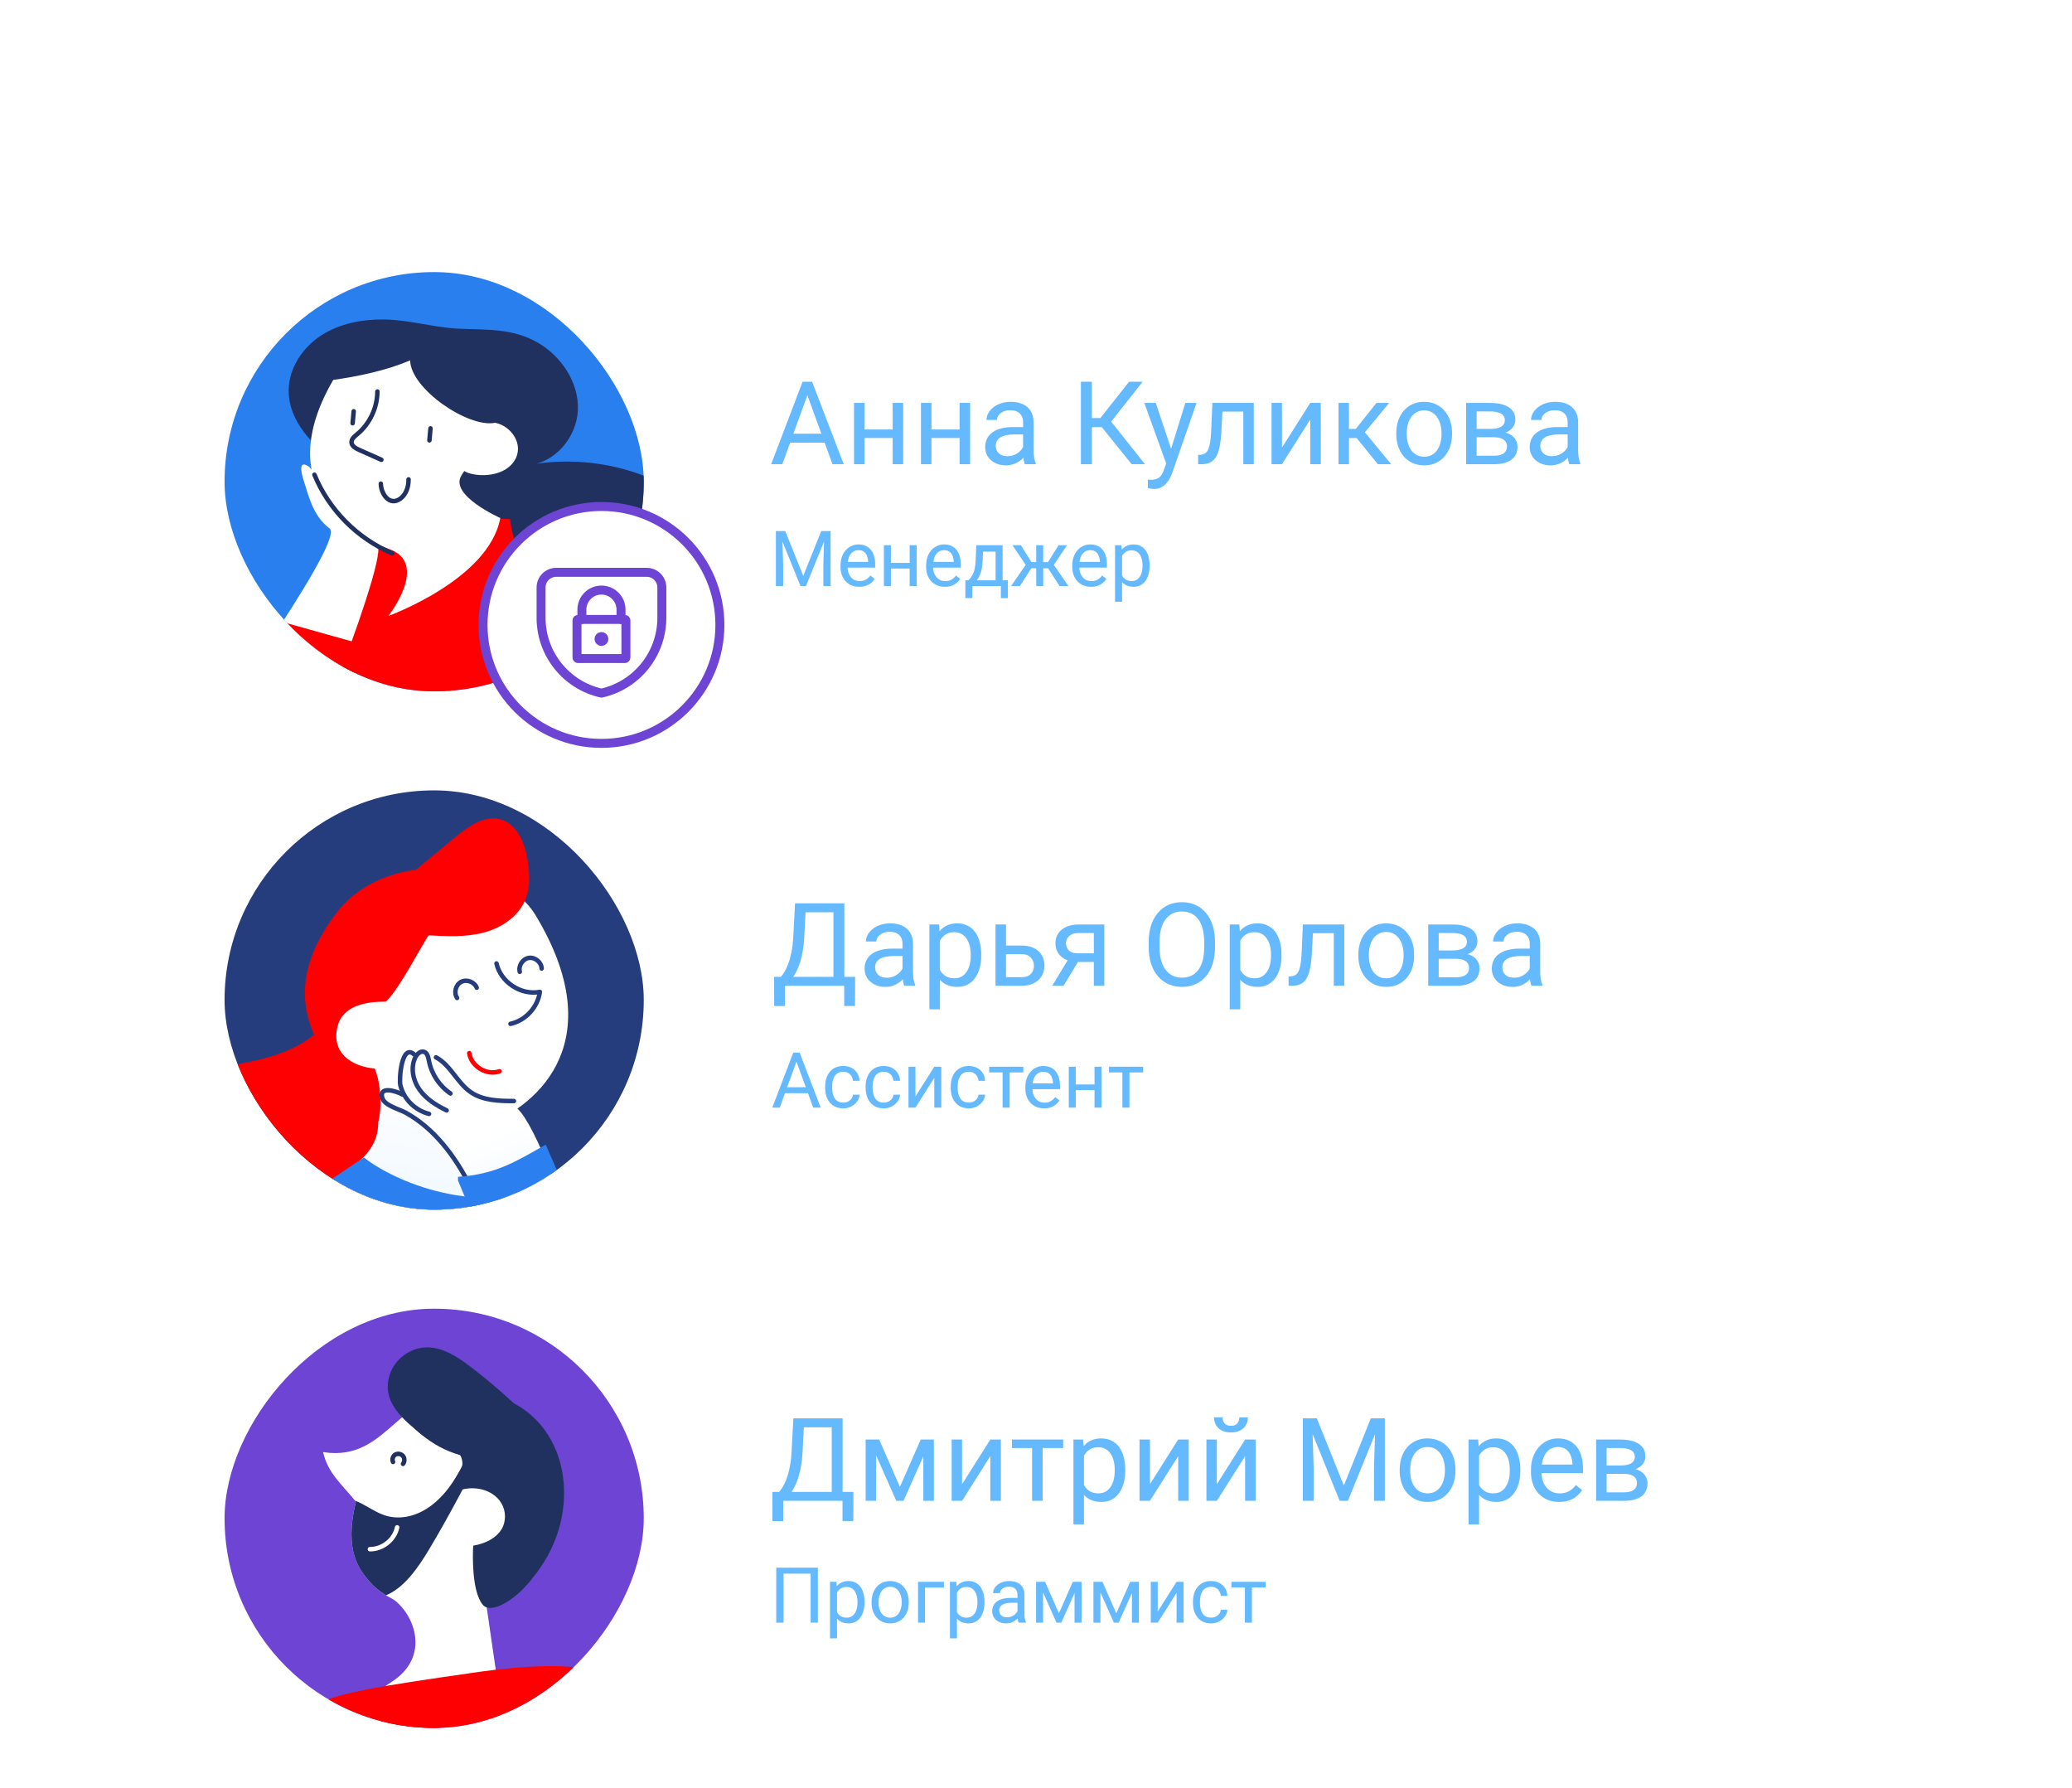 <?xml version="1.0" encoding="UTF-8"?> <svg xmlns="http://www.w3.org/2000/svg" width="1384" height="1194" viewBox="0 0 1384 1194" fill="none"><g clip-path="url(#clip0_6364_14201)"><g filter="url(#filter0_f_6364_14201)"><ellipse cx="635.145" cy="663.85" rx="449.374" ry="449.376" transform="rotate(-31.671 635.145 663.85)" fill="white"></ellipse></g><g filter="url(#filter1_f_6364_14201)"><g clip-path="url(#clip1_6364_14201)"><rect x="150" y="181.704" width="280" height="280" rx="140" fill="#2A7FEE"></rect><path d="M191.745 415.499C200.256 402.128 208.948 388.68 216.74 374.795C245.563 347.745 284.981 330.749 338.44 340.108C440.47 358.004 515.141 605.161 515.141 605.161L473.923 596.47L143.996 522.337C145.667 513.467 150.244 492.227 159.501 467.209C170.069 449.878 180.843 432.65 191.745 415.499Z" fill="#FF0002"></path><path d="M206.455 311.72C200.207 307.349 200.207 313.057 203.062 321.594C205.916 330.157 208.77 344.402 220.161 352.938C231.553 361.475 126.132 504.724 114.715 527.531L200.207 518.249C200.207 518.249 260.764 370.578 251.863 363.198" fill="white"></path><path d="M359.059 228.744C374.948 237.873 386.649 255.306 386.005 273.64C385.364 291.973 370.526 309.612 352.22 310.718C380.759 305.292 410.946 308.841 437.433 320.772C455.073 328.717 472.608 342.885 473.919 362.196C475.1 379.553 462.27 395.314 446.896 403.517C425.989 414.677 399.505 414.651 378.625 403.466C357.748 392.281 343.062 370.244 340.749 346.665C300.407 345.765 260.397 333.011 226.969 310.435C209.458 298.607 192.436 281.328 192.822 260.218C193.105 245.535 202.285 231.933 214.627 223.962C226.969 215.991 242.039 213.162 256.72 213.368C273.51 213.599 289.608 218.716 306.293 219.513C324.835 220.336 342.343 219.128 359.059 228.744Z" fill="#21315F"></path><path d="M222.579 253.739C239.831 251.219 257.78 247.542 273.951 240.677C274.235 259.602 312.755 285.983 330.726 282.357C341.216 284.312 350.578 296.834 343.56 307.762C335.64 320.053 315.556 318.279 310.106 314.576C309.283 315.759 308.564 316.89 307.998 317.919C300.513 331.007 334.172 345.946 334.172 345.946C326.692 387.062 259.401 411.361 259.401 411.361C259.401 411.361 287.426 375.851 259.401 366.491C233.274 357.8 181.179 324.759 222.579 253.739Z" fill="white"></path><path d="M272.897 320.179C272.897 328.741 268.397 333.369 264.668 334.424C258.446 336.172 254.382 328.355 254.382 323.033" stroke="#21315F" stroke-width="3" stroke-miterlimit="10" stroke-linecap="round" stroke-linejoin="round"></path><path d="M287.552 286.081C287.321 288.755 287.064 291.43 286.833 294.078" stroke="#21315F" stroke-width="3" stroke-miterlimit="10" stroke-linecap="round" stroke-linejoin="round"></path><path d="M236.255 274.668C236.024 277.342 235.767 280.016 235.536 282.664" stroke="#21315F" stroke-width="3" stroke-miterlimit="10" stroke-linecap="round" stroke-linejoin="round"></path><path d="M252.07 261.476C252.044 272.353 246.929 283.126 238.547 290.017C236.796 291.457 234.713 293.129 234.792 295.392C234.892 297.886 237.515 299.377 239.806 300.406C244.794 302.617 249.783 304.854 254.745 307.065" stroke="#21315F" stroke-width="3" stroke-miterlimit="10" stroke-linecap="round" stroke-linejoin="round"></path><path d="M262.096 369.573C238.776 359.777 219.62 340.466 210.029 317.041" stroke="#21315F" stroke-width="3" stroke-miterlimit="10" stroke-linecap="round" stroke-linejoin="round"></path><path d="M241.565 430.182L167.815 409.532L111.852 515.398L213.54 543.757L241.565 430.182Z" fill="#FF0002"></path><path d="M211.529 502.386C217.048 487.65 222.533 472.919 228.052 458.184" stroke="#21315F" stroke-width="3" stroke-miterlimit="10" stroke-linecap="round" stroke-linejoin="round"></path></g></g><g clip-path="url(#clip2_6364_14201)"><rect x="150" y="527.852" width="280" height="280" rx="140" fill="#263D7D"></rect><path d="M-145.378 803.289L-40.167 1283.28L295.162 1276.71L272.163 1155.07L19.015 1122.19L-13.158 907.635C-22.813 843.417 -80.679 797.74 -145.378 803.289Z" fill="#CEE9FF"></path><path d="M158.932 710.687C139.301 714.216 118.836 716.974 101.932 727.495C73.768 745.041 61.515 782.539 69.406 814.776C77.297 847.013 102.734 873.252 132.886 887.044C177.665 907.509 233.446 901.351 272.675 871.616C311.905 841.881 332.915 789.82 325.313 741.192C320.822 712.451 293.172 647.432 256.733 647.336C235.306 647.304 229.821 670.142 218.145 683.23C202.588 700.647 181.353 706.678 158.932 710.687Z" fill="#FF0002"></path><path d="M217.502 794.242C147.863 853.167 -8.221 1145 -8.221 1145L275.272 1166.97L337.565 960.11C337.565 960.11 366.658 923.286 355.239 889.092C343.819 854.899 312.769 784.49 312.769 784.49L217.502 794.242Z" fill="#64B9FF"></path><path d="M337.564 960.077L328.711 989.459L73.156 1000.69C121.977 918.024 181.351 824.746 217.501 794.177L312.769 784.393C312.769 784.393 343.819 854.801 355.238 888.995C366.657 923.253 337.564 960.077 337.564 960.077Z" fill="#545DD6"></path><path d="M357.744 611.245C351.424 600.788 340.807 592.64 328.073 587.284C310.591 589.85 291.89 592.352 279.188 605.439C272.292 612.528 267.993 621.798 264.08 630.748C261.931 635.655 259.878 640.659 257.568 645.503C256.895 646.882 256.253 648.293 255.74 649.737C254.938 651.918 254.2 654.099 253.174 656.184C252.276 657.981 251.025 659.584 250.159 661.413C249.806 662.118 249.581 663.017 249.004 663.626C248.459 664.203 247.689 664.396 246.983 664.685C245.283 665.326 243.679 666.096 242.011 666.866C235.243 669.945 226.39 670.458 221.707 676.938C218.852 680.883 217.28 686.272 217.569 691.084C217.825 695.382 219.878 699.263 222.829 702.375C228.347 708.245 236.205 710.714 241.69 716.617C246.566 721.909 250.479 728.742 251.185 735.991C251.313 737.21 251.249 738.365 251.121 739.487C259.557 770.217 230.849 780.385 217.505 794.21C218.435 796.872 220.231 799.182 222.605 800.721C232.1 807.008 241.498 813.456 250.832 819.967C270.463 833.664 289.87 847.65 309.404 861.475C330.799 844.442 315.338 797.353 315.338 797.353C315.338 797.353 303.47 759.503 322.139 752.607C362.972 737.498 406.949 692.784 357.744 611.245Z" fill="url(#paint0_linear_6364_14201)"></path><path d="M305.321 666.492C302.982 663.032 304.343 657.679 308.041 655.744C311.739 653.81 316.9 655.753 318.427 659.647" stroke="#263D7D" stroke-width="3" stroke-miterlimit="10" stroke-linecap="round" stroke-linejoin="round"></path><path d="M347.187 649.018C346.102 644.985 349.132 640.367 353.259 639.743C357.385 639.118 361.632 642.635 361.808 646.814" stroke="#263D7D" stroke-width="3" stroke-miterlimit="10" stroke-linecap="round" stroke-linejoin="round"></path><path d="M250.32 713.634C234.923 712.286 221.13 703.273 225.428 685.631C228.892 671.421 244.642 668.887 257.793 668.919C272.805 654.26 292.757 603.675 308.282 599.633C318.707 596.907 329.581 595.335 340.455 593.86C308.186 572.657 251.186 574.1 224.113 610.475C175.741 675.495 224.851 712.992 251.667 749.816C253.527 752.382 256.671 729.095 250.32 713.634Z" fill="#FF0002"></path><path d="M313.444 703.336C314.727 712.221 325.184 718.508 333.653 715.461" stroke="#FF0002" stroke-width="3" stroke-miterlimit="10" stroke-linecap="round" stroke-linejoin="round"></path><path d="M331.632 643.452C334.39 655.929 348.055 664.911 360.597 662.441C359.25 672.641 351.038 681.591 340.966 683.772" stroke="#263D7D" stroke-width="3" stroke-miterlimit="10" stroke-linecap="round" stroke-linejoin="round"></path><path d="M352.58 575.512C350.848 563.708 345.716 550.364 334.232 547.221C323.39 544.27 312.773 551.904 304.112 559.089C289.549 571.15 275.019 583.243 260.456 595.304L273.223 616.699C273.094 622.28 280.408 624.333 285.989 624.654C298.371 625.327 310.977 626.001 322.973 622.857C334.97 619.714 346.453 612.08 351.04 600.564C354.152 592.705 353.799 583.884 352.58 575.512Z" fill="#FF0002"></path><path d="M493.715 903.945C470.941 883.513 379.747 815.959 348.216 790.202C350.654 796.906 352.995 803.674 355.241 810.442C363.452 835.205 370.509 860.289 377.309 885.437L445.793 933.809C445.793 933.809 337.374 994.305 313.028 1008.45C288.682 1022.6 291.023 1027.31 294.969 1028.88C298.882 1030.46 309.114 1020.26 313.83 1018.68C318.545 1017.11 291.055 1057.18 300.486 1059.55C309.916 1061.89 311.488 1061.12 311.488 1061.12C317.775 1064.26 324.832 1058.78 324.832 1058.78C324.832 1058.78 335.032 1059.55 346.837 1047.01C358.609 1034.43 449.77 995.139 489.032 972.365C528.294 949.526 513.603 921.78 493.715 903.945Z" fill="white"></path><path d="M423.211 961.007C413.877 919.147 357.968 726.11 339.331 738.652C321.946 750.36 296.028 701.604 287.688 697.755C279.348 693.905 277.327 699.326 277.327 699.326C277.327 699.326 272.933 694.579 268.346 699.776C263.759 704.972 276.461 737.915 276.461 737.915C276.461 737.915 260.936 718.348 257.857 732.173C254.777 745.998 281.369 750.328 298.369 759.213C307.69 771.33 332.371 848.13 346.741 905.13C344.592 902.885 333.91 892.107 319.444 878.506C307.543 897.849 295.739 917.223 284.095 936.725C285.346 937.784 286.597 938.843 287.912 939.933C356.749 997.896 378.689 1007.74 405.826 995.426C420.742 988.625 425.778 974.223 423.211 961.007Z" fill="url(#paint1_linear_6364_14201)"></path><path d="M268.795 730.956C265.01 728.743 252.596 724.83 255.451 733.555C257.022 738.334 266.934 740.9 270.912 743.081C289.997 753.538 303.983 772.335 313.638 791.357" stroke="#263D7D" stroke-width="3" stroke-miterlimit="10" stroke-linecap="round" stroke-linejoin="round"></path><path d="M286.566 743.915C277.264 741.573 269.694 734.1 267.416 724.765C266.454 720.724 268.251 696.827 276.526 704.108" stroke="#263D7D" stroke-width="3" stroke-miterlimit="10" stroke-linecap="round" stroke-linejoin="round"></path><path d="M298.336 741.572C291.471 738.268 284.768 734.066 280.309 727.843C275.85 721.62 274.086 713.088 277.39 706.223C278.513 703.914 280.918 701.636 283.324 702.503C285.537 703.304 286.051 706.095 286.5 708.405C288.168 717.194 293.492 725.277 300.902 730.281" stroke="#263D7D" stroke-width="3" stroke-miterlimit="10" stroke-linecap="round" stroke-linejoin="round"></path><path d="M291.217 706.125C300.936 711.289 305.33 723.125 314.408 729.38C322.62 735.058 333.269 735.314 343.277 735.347" stroke="#263D7D" stroke-width="3" stroke-miterlimit="10" stroke-linecap="round" stroke-linejoin="round"></path><path d="M243.073 773L220.697 788L217.5 808L233.483 824C250.531 826.667 285.481 831.9 288.89 831.5C293.152 831 365.608 819.5 368.272 818.5C370.936 817.5 426.273 771.224 371.5 792C313.5 814 257.99 785.333 243.073 773Z" fill="#2B7FEE"></path><path d="M374.978 788.452L364.516 764.452C344.472 775.774 331.383 784.214 305.932 785.952V788.452L317.44 815.952L374.978 788.452Z" fill="#2B7FEE"></path></g><g clip-path="url(#clip3_6364_14201)"><rect width="280" height="280" rx="140" transform="matrix(1 0 0 -1 150 1154)" fill="#6D44D4"></rect><path d="M257.84 1065.4C273.831 1071.57 291.275 1104.95 260.717 1123.82C230.188 1142.69 332.798 1126.48 332.798 1126.48L324.045 1066.33L257.84 1065.4Z" fill="white"></path><path d="M237.699 1002.91C229.491 1036.38 240.425 1048.77 246.966 1056.4C259.535 1071.06 286.187 1077.99 305.358 1075.6C330.859 1072.42 351.484 1060.55 364.749 1038.53C388.917 998.371 373.411 935.255 317.26 929.622C265.471 924.443 261.11 976.868 215.802 969.781C219.224 984.318 228.128 990.921 237.699 1002.91Z" fill="white"></path><path d="M325.378 962.847C325.196 962.757 325.045 962.666 324.894 962.575C322.713 961.394 320.411 960.455 318.14 959.455C310.205 976.052 303.239 993.921 288.277 1005.31C280.04 1011.58 269.773 1015.03 259.445 1012.7C251.389 1010.88 244.665 1005.01 237.064 1002.16C237.276 1002.43 237.488 1002.67 237.7 1002.95C229.492 1036.41 240.425 1048.8 246.967 1056.43C249.905 1059.85 253.66 1062.85 257.87 1065.43C270.197 1060.28 279.404 1046.77 286.551 1034.87C300.574 1011.43 313.173 987.228 325.378 962.847Z" fill="#21315F"></path><path d="M317.23 929.621C296.605 927.562 283.521 934.619 272.376 943.432C273.315 955.486 287.368 963.36 301.299 967.055C307.538 968.721 311.051 976.777 307.387 982.319C302.995 988.922 300.179 993.858 303.389 996.675C312.596 992.192 324.862 993.04 332.252 1000.49C336.552 1004.82 338.279 1011.12 336.764 1017.09C334.372 1026.45 324.287 1030.93 316.079 1032.26C315.746 1037.74 314.928 1062.4 322.378 1071.63C328.012 1078.6 345.214 1068.09 356.026 1053.49C359.025 1050.07 363.689 1043.01 365.991 1038.77C390.31 994.222 373.38 935.255 317.23 929.621Z" fill="#21315F"></path><path d="M265.259 1020.06C263.563 1028.29 255.507 1034.74 247.087 1034.62" stroke="white" stroke-width="3" stroke-miterlimit="10" stroke-linecap="round" stroke-linejoin="round"></path><path d="M262.532 976.356C261.714 974.66 262.441 972.388 264.077 971.45C265.712 970.511 268.014 970.965 269.195 972.419C270.376 973.872 270.376 976.174 269.195 977.658" stroke="#21315F" stroke-width="3" stroke-miterlimit="10" stroke-linecap="round" stroke-linejoin="round"></path><path d="M260.382 917.902C263.713 907.726 273.828 900.155 284.55 899.852C295.695 899.549 305.69 906.242 314.563 912.996C323.861 920.113 332.826 927.624 341.427 935.529C348.666 942.161 356.267 951.399 353.148 960.697C350.695 967.995 342.548 971.66 335.007 973.084C315.957 976.688 296.513 970.539 281.824 958.274C269.467 948.067 254.324 936.407 260.382 917.902Z" fill="#21315F"></path><path d="M314.17 1117.4C406.3 1103.83 428.621 1120.21 433.315 1160.19C438.009 1200.17 433.315 1465.46 433.315 1465.46L185.182 1465.46L214.77 1168.52L314.17 1117.4Z" fill="#FF0002"></path><path d="M119.251 1119L62.646 1122.73L116.071 1208.86L171.858 1205.11L119.251 1119Z" fill="#21315F"></path><path d="M123.038 1123.4L78.638 1126.33L120.554 1193.81L164.257 1190.87L123.038 1123.4Z" fill="#64B9FF"></path><path d="M163.558 1167.64C147.567 1144.23 120.582 1141.96 123.247 1147.87C125.942 1153.8 137.148 1156.89 142.024 1164.28C146.9 1171.67 169.009 1191.6 169.009 1191.6L163.558 1167.64Z" fill="white"></path><path d="M174.582 1199.08C160.317 1262.62 144.78 1352.66 144.78 1352.66C144.78 1352.66 111.435 1325.52 79.12 1300.69C62.553 1311.35 52.407 1322.37 39.96 1338.09C76.424 1377.31 129.698 1434.04 161.892 1436.49C222.525 1441.12 249.631 1231.48 249.631 1231.48L314.141 1117.42C195.237 1134.54 188.847 1135.57 174.582 1199.08Z" fill="#FF0002"></path></g><g filter="url(#filter2_f_6364_14201)"><path d="M540.776 259.837L522.547 310.023H515.097L536.086 254.959H540.889L540.776 259.837ZM556.054 310.023L537.788 259.837L537.675 254.959H542.478L563.543 310.023H556.054ZM555.109 289.639V295.614H524.173V289.639H555.109ZM597.617 286.84V292.513H575.985V286.84H597.617ZM577.46 269.103V310.023H570.463V269.103H577.46ZM603.29 269.103V310.023H596.256V269.103H603.29ZM642.319 286.84V292.513H620.687V286.84H642.319ZM622.162 269.103V310.023H615.165V269.103H622.162ZM647.992 269.103V310.023H640.958V269.103H647.992ZM683.39 303.026V281.961C683.39 280.348 683.062 278.948 682.407 277.763C681.777 276.553 680.818 275.62 679.533 274.965C678.247 274.309 676.658 273.982 674.767 273.982C673.003 273.982 671.452 274.284 670.116 274.889C668.805 275.494 667.771 276.289 667.015 277.272C666.283 278.255 665.918 279.314 665.918 280.449H658.921C658.921 278.986 659.3 277.537 660.056 276.099C660.812 274.662 661.897 273.364 663.308 272.204C664.746 271.019 666.46 270.086 668.452 269.405C670.469 268.7 672.713 268.347 675.184 268.347C678.159 268.347 680.781 268.851 683.05 269.859C685.344 270.868 687.134 272.393 688.42 274.435C689.731 276.452 690.387 278.986 690.387 282.037V301.098C690.387 302.459 690.5 303.909 690.727 305.447C690.979 306.985 691.345 308.308 691.824 309.418V310.023H684.525C684.172 309.216 683.894 308.144 683.693 306.808C683.491 305.447 683.39 304.186 683.39 303.026ZM684.6 285.214L684.676 290.13H677.604C675.612 290.13 673.835 290.294 672.271 290.622C670.708 290.924 669.397 291.391 668.338 292.021C667.279 292.651 666.473 293.446 665.918 294.404C665.363 295.337 665.086 296.433 665.086 297.694C665.086 298.98 665.376 300.152 665.956 301.211C666.536 302.27 667.405 303.115 668.565 303.745C669.75 304.35 671.2 304.653 672.914 304.653C675.057 304.653 676.948 304.199 678.587 303.291C680.226 302.383 681.524 301.274 682.483 299.963C683.466 298.652 683.995 297.379 684.071 296.143L687.059 299.509C686.882 300.568 686.403 301.741 685.621 303.026C684.84 304.312 683.794 305.548 682.483 306.733C681.197 307.892 679.659 308.863 677.869 309.645C676.104 310.401 674.112 310.779 671.893 310.779C669.12 310.779 666.687 310.237 664.594 309.153C662.527 308.069 660.913 306.619 659.753 304.804C658.619 302.963 658.052 300.909 658.052 298.639C658.052 296.446 658.48 294.517 659.337 292.853C660.195 291.164 661.43 289.765 663.044 288.655C664.657 287.521 666.599 286.663 668.868 286.084C671.137 285.504 673.671 285.214 676.469 285.214H684.6ZM729.302 254.959V310.023H722.003V254.959H729.302ZM763.226 254.959L739.324 285.252H726.39L725.256 279.201H734.975L754.187 254.959H763.226ZM755.889 310.023L735.202 284.306L739.286 277.915L764.814 310.023H755.889ZM780.357 305.787L791.741 269.103H799.229L782.816 316.339C782.437 317.347 781.933 318.431 781.303 319.591C780.698 320.776 779.916 321.898 778.958 322.957C778 324.016 776.84 324.873 775.479 325.529C774.143 326.209 772.542 326.55 770.676 326.55C770.121 326.55 769.415 326.474 768.558 326.323C767.701 326.171 767.096 326.045 766.743 325.945L766.705 320.272C766.907 320.297 767.222 320.322 767.65 320.347C768.104 320.398 768.419 320.423 768.596 320.423C770.184 320.423 771.533 320.209 772.642 319.78C773.752 319.377 774.685 318.683 775.441 317.7C776.223 316.742 776.891 315.418 777.445 313.729L780.357 305.787ZM771.999 269.103L782.627 300.871L784.442 308.245L779.412 310.817L764.36 269.103H771.999ZM831.299 269.103V274.889H811.52V269.103H831.299ZM837.464 269.103V310.023H830.467V269.103H837.464ZM809.818 269.103H816.853L815.794 288.844C815.617 291.895 815.327 294.593 814.924 296.938C814.546 299.257 814.016 301.249 813.335 302.913C812.68 304.577 811.848 305.938 810.839 306.997C809.856 308.031 808.671 308.8 807.284 309.304C805.898 309.783 804.297 310.023 802.481 310.023H800.288V303.858L801.801 303.745C802.885 303.669 803.805 303.417 804.561 302.989C805.343 302.56 805.999 301.93 806.528 301.098C807.057 300.24 807.486 299.144 807.814 297.807C808.167 296.471 808.432 294.883 808.608 293.042C808.81 291.202 808.961 289.059 809.062 286.613L809.818 269.103ZM856.297 298.942L875.169 269.103H882.203V310.023H875.169V280.184L856.297 310.023H849.339V269.103H856.297V298.942ZM901.037 269.103V310.023H894.041V269.103H901.037ZM927.888 269.103L908.487 292.551H898.692L897.633 286.424H905.651L919.379 269.103H927.888ZM920.362 310.023L905.311 291.492L909.811 286.424L929.25 310.023H920.362ZM932.654 290.017V289.147C932.654 286.197 933.082 283.461 933.939 280.94C934.797 278.394 936.032 276.188 937.646 274.322C939.259 272.431 941.213 270.969 943.508 269.935C945.802 268.876 948.374 268.347 951.223 268.347C954.097 268.347 956.681 268.876 958.975 269.935C961.295 270.969 963.262 272.431 964.875 274.322C966.514 276.188 967.762 278.394 968.619 280.94C969.476 283.461 969.905 286.197 969.905 289.147V290.017C969.905 292.967 969.476 295.702 968.619 298.223C967.762 300.745 966.514 302.951 964.875 304.842C963.262 306.707 961.308 308.17 959.013 309.229C956.744 310.262 954.172 310.779 951.298 310.779C948.424 310.779 945.84 310.262 943.545 309.229C941.251 308.17 939.284 306.707 937.646 304.842C936.032 302.951 934.797 300.745 933.939 298.223C933.082 295.702 932.654 292.967 932.654 290.017ZM939.65 289.147V290.017C939.65 292.059 939.89 293.988 940.369 295.803C940.848 297.593 941.566 299.181 942.524 300.568C943.508 301.955 944.73 303.052 946.193 303.858C947.655 304.64 949.357 305.031 951.298 305.031C953.214 305.031 954.891 304.64 956.328 303.858C957.79 303.052 959.001 301.955 959.959 300.568C960.917 299.181 961.635 297.593 962.114 295.803C962.619 293.988 962.871 292.059 962.871 290.017V289.147C962.871 287.13 962.619 285.226 962.114 283.436C961.635 281.621 960.904 280.02 959.921 278.633C958.963 277.221 957.753 276.112 956.29 275.305C954.853 274.498 953.164 274.095 951.223 274.095C949.306 274.095 947.617 274.498 946.155 275.305C944.718 276.112 943.508 277.221 942.524 278.633C941.566 280.02 940.848 281.621 940.369 283.436C939.89 285.226 939.65 287.13 939.65 289.147ZM997.891 292.021H984.465L984.39 286.424H995.357C997.525 286.424 999.328 286.21 1000.77 285.781C1002.23 285.352 1003.32 284.709 1004.06 283.852C1004.79 282.995 1005.15 281.936 1005.15 280.675C1005.15 279.692 1004.94 278.835 1004.51 278.104C1004.11 277.347 1003.49 276.73 1002.66 276.251C1001.82 275.746 1000.79 275.381 999.555 275.154C998.345 274.902 996.92 274.776 995.281 274.776H986.318V310.023H979.322V269.103H995.281C997.878 269.103 1000.21 269.33 1002.28 269.784C1004.37 270.238 1006.15 270.931 1007.61 271.864C1009.1 272.771 1010.23 273.931 1011.01 275.343C1011.8 276.755 1012.19 278.419 1012.19 280.335C1012.19 281.571 1011.93 282.743 1011.43 283.852C1010.93 284.962 1010.18 285.945 1009.2 286.802C1008.22 287.659 1007.01 288.365 1005.57 288.92C1004.13 289.449 1002.48 289.79 1000.61 289.941L997.891 292.021ZM997.891 310.023H981.931L985.411 304.35H997.891C999.832 304.35 1001.45 304.11 1002.73 303.631C1004.02 303.127 1004.98 302.421 1005.61 301.514C1006.26 300.581 1006.59 299.471 1006.59 298.186C1006.59 296.9 1006.26 295.803 1005.61 294.895C1004.98 293.962 1004.02 293.257 1002.73 292.777C1001.45 292.273 999.832 292.021 997.891 292.021H987.264L987.339 286.424H1000.61L1003.15 288.542C1005.39 288.718 1007.3 289.273 1008.86 290.206C1010.42 291.139 1011.61 292.324 1012.41 293.761C1013.22 295.173 1013.62 296.711 1013.62 298.375C1013.62 300.291 1013.26 301.98 1012.53 303.442C1011.82 304.905 1010.79 306.127 1009.43 307.111C1008.06 308.069 1006.41 308.8 1004.47 309.304C1002.53 309.783 1000.34 310.023 997.891 310.023ZM1047.13 303.026V281.961C1047.13 280.348 1046.8 278.948 1046.15 277.763C1045.52 276.553 1044.56 275.62 1043.27 274.965C1041.99 274.309 1040.4 273.982 1038.51 273.982C1036.74 273.982 1035.19 274.284 1033.86 274.889C1032.55 275.494 1031.51 276.289 1030.76 277.272C1030.02 278.255 1029.66 279.314 1029.66 280.449H1022.66C1022.66 278.986 1023.04 277.537 1023.8 276.099C1024.55 274.662 1025.64 273.364 1027.05 272.204C1028.49 271.019 1030.2 270.086 1032.19 269.405C1034.21 268.7 1036.45 268.347 1038.92 268.347C1041.9 268.347 1044.52 268.851 1046.79 269.859C1049.08 270.868 1050.87 272.393 1052.16 274.435C1053.47 276.452 1054.13 278.986 1054.13 282.037V301.098C1054.13 302.459 1054.24 303.909 1054.47 305.447C1054.72 306.985 1055.09 308.308 1055.56 309.418V310.023H1048.27C1047.91 309.216 1047.64 308.144 1047.43 306.808C1047.23 305.447 1047.13 304.186 1047.13 303.026ZM1048.34 285.214L1048.42 290.13H1041.34C1039.35 290.13 1037.58 290.294 1036.01 290.622C1034.45 290.924 1033.14 291.391 1032.08 292.021C1031.02 292.651 1030.21 293.446 1029.66 294.404C1029.1 295.337 1028.83 296.433 1028.83 297.694C1028.83 298.98 1029.12 300.152 1029.7 301.211C1030.28 302.27 1031.15 303.115 1032.31 303.745C1033.49 304.35 1034.94 304.653 1036.66 304.653C1038.8 304.653 1040.69 304.199 1042.33 303.291C1043.97 302.383 1045.27 301.274 1046.22 299.963C1047.21 298.652 1047.74 297.379 1047.81 296.143L1050.8 299.509C1050.62 300.568 1050.14 301.741 1049.36 303.026C1048.58 304.312 1047.53 305.548 1046.22 306.733C1044.94 307.892 1043.4 308.863 1041.61 309.645C1039.84 310.401 1037.85 310.779 1035.63 310.779C1032.86 310.779 1030.43 310.237 1028.33 309.153C1026.27 308.069 1024.65 306.619 1023.49 304.804C1022.36 302.963 1021.79 300.909 1021.79 298.639C1021.79 296.446 1022.22 294.517 1023.08 292.853C1023.94 291.164 1025.17 289.765 1026.78 288.655C1028.4 287.521 1030.34 286.663 1032.61 286.084C1034.88 285.504 1037.41 285.214 1040.21 285.214H1048.34Z" fill="#64B9FF"></path><path d="M519.799 354.677H524.514L536.54 384.604L548.541 354.677H553.281L538.355 391.386H534.674L519.799 354.677ZM518.261 354.677H522.421L523.102 377.065V391.386H518.261V354.677ZM550.634 354.677H554.794V391.386H549.953V377.065L550.634 354.677ZM573.955 391.89C572.056 391.89 570.333 391.571 568.787 390.932C567.257 390.277 565.938 389.361 564.828 388.184C563.736 387.007 562.895 385.612 562.307 383.999C561.719 382.385 561.425 380.62 561.425 378.704V377.645C561.425 375.426 561.752 373.451 562.408 371.72C563.064 369.972 563.954 368.493 565.081 367.283C566.207 366.073 567.484 365.157 568.913 364.535C570.342 363.913 571.821 363.602 573.35 363.602C575.3 363.602 576.981 363.938 578.393 364.61C579.821 365.283 580.99 366.224 581.897 367.434C582.805 368.628 583.477 370.039 583.914 371.67C584.351 373.283 584.57 375.048 584.57 376.964V379.057H564.198V375.25H579.905V374.897C579.838 373.687 579.586 372.51 579.149 371.367C578.729 370.224 578.057 369.283 577.132 368.543C576.208 367.804 574.947 367.434 573.35 367.434C572.291 367.434 571.316 367.661 570.426 368.115C569.535 368.552 568.77 369.207 568.131 370.081C567.493 370.955 566.997 372.023 566.644 373.283C566.291 374.544 566.114 375.998 566.114 377.645V378.704C566.114 379.998 566.291 381.217 566.644 382.36C567.013 383.486 567.543 384.478 568.232 385.335C568.938 386.192 569.787 386.865 570.779 387.352C571.787 387.839 572.93 388.083 574.207 388.083C575.855 388.083 577.25 387.747 578.393 387.075C579.536 386.402 580.536 385.503 581.393 384.377L584.217 386.621C583.629 387.512 582.881 388.36 581.973 389.167C581.065 389.974 579.947 390.63 578.62 391.134C577.309 391.638 575.754 391.89 573.955 391.89ZM608.522 375.931V379.713H594.1V375.931H608.522ZM595.083 364.106V391.386H590.419V364.106H595.083ZM612.304 364.106V391.386H607.614V364.106H612.304ZM631.137 391.89C629.238 391.89 627.515 391.571 625.969 390.932C624.439 390.277 623.12 389.361 622.01 388.184C620.918 387.007 620.077 385.612 619.489 383.999C618.901 382.385 618.607 380.62 618.607 378.704V377.645C618.607 375.426 618.934 373.451 619.59 371.72C620.245 369.972 621.136 368.493 622.262 367.283C623.389 366.073 624.666 365.157 626.095 364.535C627.523 363.913 629.003 363.602 630.532 363.602C632.482 363.602 634.163 363.938 635.575 364.61C637.003 365.283 638.172 366.224 639.079 367.434C639.987 368.628 640.659 370.039 641.096 371.67C641.533 373.283 641.752 375.048 641.752 376.964V379.057H621.38V375.25H637.087V374.897C637.02 373.687 636.768 372.51 636.331 371.367C635.911 370.224 635.239 369.283 634.314 368.543C633.39 367.804 632.129 367.434 630.532 367.434C629.473 367.434 628.498 367.661 627.608 368.115C626.717 368.552 625.952 369.207 625.313 370.081C624.674 370.955 624.179 372.023 623.826 373.283C623.473 374.544 623.296 375.998 623.296 377.645V378.704C623.296 379.998 623.473 381.217 623.826 382.36C624.195 383.486 624.725 384.478 625.414 385.335C626.12 386.192 626.969 386.865 627.96 387.352C628.969 387.839 630.112 388.083 631.389 388.083C633.037 388.083 634.432 387.747 635.575 387.075C636.718 386.402 637.718 385.503 638.575 384.377L641.399 386.621C640.81 387.512 640.062 388.36 639.155 389.167C638.247 389.974 637.129 390.63 635.802 391.134C634.491 391.638 632.936 391.89 631.137 391.89ZM652.114 364.106H656.778L656.375 374.317C656.274 376.906 655.98 379.141 655.493 381.024C655.005 382.906 654.383 384.511 653.627 385.839C652.87 387.15 652.022 388.251 651.08 389.142C650.156 390.033 649.198 390.781 648.206 391.386H645.887L646.013 387.579L646.971 387.554C647.525 386.898 648.063 386.226 648.584 385.537C649.105 384.831 649.584 383.999 650.021 383.041C650.458 382.066 650.82 380.881 651.106 379.486C651.408 378.074 651.601 376.351 651.685 374.317L652.114 364.106ZM653.274 364.106H669.687V391.386H665.023V368.417H653.274V364.106ZM644.828 387.554H673.192V399.429H668.527V391.386H649.492V399.429H644.802L644.828 387.554ZM686.63 379.511L676.293 364.106H681.915L688.975 375.401H694.421L693.74 379.511H686.63ZM689.176 379.032L681.26 391.386H675.36L686.227 375.653L689.176 379.032ZM696.816 364.106V391.386H692.152V364.106H696.816ZM712.725 364.106L702.388 379.511H695.278L694.547 375.401H700.018L707.077 364.106H712.725ZM707.733 391.386L699.791 379.032L702.791 375.653L713.633 391.386H707.733ZM728.76 391.89C726.861 391.89 725.138 391.571 723.592 390.932C722.062 390.277 720.742 389.361 719.633 388.184C718.541 387.007 717.7 385.612 717.112 383.999C716.524 382.385 716.229 380.62 716.229 378.704V377.645C716.229 375.426 716.557 373.451 717.213 371.72C717.868 369.972 718.759 368.493 719.885 367.283C721.011 366.073 722.289 365.157 723.718 364.535C725.146 363.913 726.625 363.602 728.155 363.602C730.105 363.602 731.786 363.938 733.197 364.61C734.626 365.283 735.794 366.224 736.702 367.434C737.61 368.628 738.282 370.039 738.719 371.67C739.156 373.283 739.375 375.048 739.375 376.964V379.057H719.003V375.25H734.71V374.897C734.643 373.687 734.391 372.51 733.954 371.367C733.534 370.224 732.861 369.283 731.937 368.543C731.012 367.804 729.752 367.434 728.155 367.434C727.096 367.434 726.121 367.661 725.23 368.115C724.339 368.552 723.575 369.207 722.936 370.081C722.297 370.955 721.801 372.023 721.448 373.283C721.095 374.544 720.919 375.998 720.919 377.645V378.704C720.919 379.998 721.095 381.217 721.448 382.36C721.818 383.486 722.348 384.478 723.037 385.335C723.743 386.192 724.592 386.865 725.583 387.352C726.592 387.839 727.735 388.083 729.012 388.083C730.659 388.083 732.054 387.747 733.197 387.075C734.34 386.402 735.341 385.503 736.198 384.377L739.022 386.621C738.433 387.512 737.685 388.36 736.778 389.167C735.87 389.974 734.752 390.63 733.424 391.134C732.113 391.638 730.559 391.89 728.76 391.89ZM749.485 369.35V401.874H744.795V364.106H749.081L749.485 369.35ZM767.865 377.519V378.049C767.865 380.032 767.629 381.872 767.159 383.57C766.688 385.251 765.999 386.713 765.091 387.957C764.2 389.201 763.099 390.167 761.788 390.857C760.477 391.546 758.973 391.89 757.275 391.89C755.544 391.89 754.015 391.604 752.687 391.033C751.359 390.462 750.233 389.63 749.308 388.537C748.384 387.444 747.644 386.133 747.09 384.604C746.552 383.074 746.182 381.351 745.98 379.435V376.611C746.182 374.594 746.56 372.788 747.115 371.191C747.669 369.594 748.401 368.233 749.308 367.106C750.233 365.963 751.35 365.098 752.662 364.509C753.973 363.904 755.485 363.602 757.2 363.602C758.914 363.602 760.435 363.938 761.763 364.61C763.091 365.266 764.209 366.207 765.116 367.434C766.024 368.661 766.705 370.132 767.159 371.846C767.629 373.544 767.865 375.435 767.865 377.519ZM763.175 378.049V377.519C763.175 376.158 763.032 374.88 762.747 373.687C762.461 372.477 762.015 371.418 761.41 370.51C760.822 369.586 760.066 368.863 759.141 368.342C758.217 367.804 757.116 367.535 755.838 367.535C754.662 367.535 753.636 367.737 752.762 368.14C751.905 368.543 751.174 369.09 750.569 369.779C749.964 370.451 749.468 371.224 749.081 372.098C748.712 372.956 748.434 373.846 748.249 374.771V381.301C748.585 382.478 749.056 383.587 749.661 384.629C750.266 385.654 751.073 386.486 752.082 387.125C753.09 387.747 754.359 388.058 755.889 388.058C757.149 388.058 758.233 387.797 759.141 387.276C760.066 386.738 760.822 386.007 761.41 385.083C762.015 384.158 762.461 383.099 762.747 381.906C763.032 380.696 763.175 379.41 763.175 378.049Z" fill="#64B9FF"></path></g><path d="M564.834 652.406V658.343H523.158V652.406H564.834ZM524.331 652.406V671.882H517.107L517.069 652.406H524.331ZM571.188 652.406L571.112 671.845H563.889V652.406H571.188ZM557.687 603.279V609.255H533.558V603.279H557.687ZM563.965 603.279V658.343H556.703V603.279H563.965ZM531.062 603.279H538.361L537.227 625.441C537.075 628.769 536.76 631.845 536.281 634.669C535.802 637.467 535.21 640.026 534.504 642.346C533.798 644.665 532.991 646.746 532.083 648.586C531.176 650.401 530.205 651.977 529.171 653.313C528.138 654.624 527.054 655.709 525.919 656.566C524.81 657.398 523.688 657.99 522.553 658.343H519.225V652.406H521.57C522.225 651.7 522.969 650.679 523.801 649.342C524.658 648.006 525.503 646.279 526.335 644.161C527.192 642.018 527.936 639.409 528.566 636.333C529.222 633.257 529.663 629.626 529.89 625.441L531.062 603.279ZM602.842 651.347V630.282C602.842 628.668 602.515 627.269 601.859 626.084C601.229 624.874 600.271 623.941 598.985 623.285C597.699 622.63 596.111 622.302 594.22 622.302C592.455 622.302 590.904 622.605 589.568 623.21C588.257 623.815 587.223 624.609 586.467 625.592C585.736 626.576 585.37 627.634 585.37 628.769H578.374C578.374 627.307 578.752 625.857 579.508 624.42C580.265 622.983 581.349 621.684 582.761 620.525C584.198 619.34 585.912 618.407 587.904 617.726C589.921 617.02 592.165 616.667 594.636 616.667C597.611 616.667 600.233 617.171 602.502 618.18C604.796 619.188 606.586 620.714 607.872 622.756C609.183 624.773 609.839 627.307 609.839 630.357V649.418C609.839 650.78 609.952 652.229 610.179 653.767C610.431 655.305 610.797 656.629 611.276 657.738V658.343H603.977C603.624 657.536 603.347 656.465 603.145 655.129C602.943 653.767 602.842 652.507 602.842 651.347ZM604.053 633.534L604.128 638.451H597.056C595.064 638.451 593.287 638.614 591.724 638.942C590.16 639.245 588.849 639.711 587.79 640.342C586.732 640.972 585.925 641.766 585.37 642.724C584.815 643.657 584.538 644.754 584.538 646.014C584.538 647.3 584.828 648.473 585.408 649.531C585.988 650.59 586.858 651.435 588.017 652.065C589.202 652.67 590.652 652.973 592.367 652.973C594.51 652.973 596.401 652.519 598.039 651.612C599.678 650.704 600.977 649.595 601.935 648.283C602.918 646.972 603.447 645.699 603.523 644.464L606.511 647.83C606.334 648.889 605.855 650.061 605.074 651.347C604.292 652.633 603.246 653.868 601.935 655.053C600.649 656.213 599.111 657.183 597.321 657.965C595.556 658.721 593.564 659.1 591.345 659.1C588.572 659.1 586.139 658.558 584.046 657.473C581.979 656.389 580.365 654.94 579.206 653.124C578.071 651.284 577.504 649.229 577.504 646.96C577.504 644.766 577.932 642.838 578.79 641.174C579.647 639.484 580.882 638.085 582.496 636.976C584.109 635.841 586.051 634.984 588.32 634.404C590.589 633.824 593.123 633.534 595.921 633.534H604.053ZM627.84 625.29V674.076H620.806V617.423H627.235L627.84 625.29ZM655.41 637.543V638.337C655.41 641.312 655.057 644.073 654.351 646.619C653.645 649.141 652.612 651.334 651.25 653.2C649.914 655.066 648.263 656.515 646.296 657.549C644.329 658.583 642.073 659.1 639.526 659.1C636.93 659.1 634.635 658.671 632.643 657.814C630.652 656.957 628.962 655.709 627.576 654.07C626.189 652.431 625.08 650.464 624.248 648.17C623.441 645.876 622.886 643.291 622.584 640.417V636.181C622.886 633.156 623.454 630.446 624.286 628.05C625.118 625.655 626.214 623.613 627.576 621.924C628.962 620.209 630.639 618.911 632.606 618.028C634.572 617.121 636.841 616.667 639.413 616.667C641.985 616.667 644.266 617.171 646.258 618.18C648.25 619.163 649.927 620.575 651.288 622.415C652.65 624.256 653.671 626.462 654.351 629.034C655.057 631.58 655.41 634.417 655.41 637.543ZM648.376 638.337V637.543C648.376 635.501 648.162 633.585 647.733 631.795C647.305 629.979 646.636 628.391 645.729 627.029C644.846 625.643 643.712 624.559 642.325 623.777C640.938 622.97 639.287 622.567 637.371 622.567C635.606 622.567 634.068 622.869 632.757 623.474C631.471 624.079 630.374 624.899 629.467 625.933C628.559 626.941 627.815 628.101 627.235 629.412C626.681 630.698 626.265 632.034 625.987 633.421V643.216C626.492 644.981 627.198 646.645 628.105 648.208C629.013 649.746 630.223 650.994 631.736 651.952C633.249 652.885 635.152 653.351 637.446 653.351C639.337 653.351 640.964 652.96 642.325 652.179C643.712 651.372 644.846 650.275 645.729 648.889C646.636 647.502 647.305 645.913 647.733 644.123C648.162 642.308 648.376 640.379 648.376 638.337ZM670.084 631.492H682.375C685.678 631.492 688.464 632.072 690.733 633.232C693.002 634.366 694.717 635.942 695.876 637.959C697.061 639.951 697.654 642.22 697.654 644.766C697.654 646.657 697.326 648.435 696.671 650.099C696.015 651.738 695.032 653.175 693.721 654.41C692.435 655.646 690.834 656.616 688.918 657.322C687.027 658.003 684.846 658.343 682.375 658.343H664.979V617.423H671.975V652.595H682.375C684.392 652.595 686.006 652.229 687.216 651.498C688.426 650.767 689.296 649.821 689.825 648.662C690.355 647.502 690.62 646.292 690.62 645.031C690.62 643.796 690.355 642.585 689.825 641.4C689.296 640.215 688.426 639.232 687.216 638.451C686.006 637.644 684.392 637.24 682.375 637.24H670.084V631.492ZM714.672 638.829H722.236L710.399 658.343H702.835L714.672 638.829ZM720.534 617.423H737.628V658.343H730.632V623.096H720.534C718.542 623.096 716.916 623.437 715.656 624.117C714.395 624.773 713.475 625.63 712.895 626.689C712.315 627.748 712.025 628.845 712.025 629.979C712.025 631.089 712.29 632.16 712.819 633.194C713.349 634.202 714.181 635.034 715.315 635.69C716.45 636.345 717.912 636.673 719.702 636.673H732.523V642.422H719.702C717.357 642.422 715.277 642.106 713.462 641.476C711.647 640.846 710.109 639.976 708.848 638.867C707.588 637.732 706.63 636.408 705.974 634.896C705.318 633.358 704.991 631.694 704.991 629.904C704.991 628.113 705.331 626.462 706.012 624.949C706.718 623.437 707.726 622.113 709.037 620.978C710.374 619.844 712 618.974 713.916 618.369C715.857 617.739 718.063 617.423 720.534 617.423ZM811.564 629.072V632.551C811.564 636.686 811.047 640.392 810.013 643.67C808.98 646.947 807.492 649.733 805.551 652.028C803.609 654.322 801.277 656.074 798.554 657.284C795.857 658.495 792.831 659.1 789.478 659.1C786.225 659.1 783.238 658.495 780.515 657.284C777.817 656.074 775.472 654.322 773.48 652.028C771.514 649.733 769.989 646.947 768.904 643.67C767.82 640.392 767.278 636.686 767.278 632.551V629.072C767.278 624.937 767.808 621.243 768.867 617.991C769.951 614.713 771.476 611.927 773.443 609.633C775.409 607.313 777.741 605.548 780.439 604.338C783.162 603.128 786.15 602.523 789.402 602.523C792.755 602.523 795.781 603.128 798.479 604.338C801.202 605.548 803.534 607.313 805.475 609.633C807.442 611.927 808.942 614.713 809.976 617.991C811.035 621.243 811.564 624.937 811.564 629.072ZM804.341 632.551V628.996C804.341 625.718 804 622.819 803.319 620.298C802.664 617.776 801.693 615.659 800.407 613.944C799.122 612.23 797.546 610.931 795.68 610.049C793.84 609.166 791.747 608.725 789.402 608.725C787.133 608.725 785.078 609.166 783.238 610.049C781.422 610.931 779.859 612.23 778.548 613.944C777.262 615.659 776.266 617.776 775.561 620.298C774.855 622.819 774.502 625.718 774.502 628.996V632.551C774.502 635.854 774.855 638.778 775.561 641.325C776.266 643.846 777.275 645.977 778.586 647.716C779.922 649.431 781.498 650.729 783.313 651.612C785.154 652.494 787.209 652.935 789.478 652.935C791.848 652.935 793.953 652.494 795.794 651.612C797.634 650.729 799.185 649.431 800.445 647.716C801.731 645.977 802.702 643.846 803.357 641.325C804.013 638.778 804.341 635.854 804.341 632.551ZM828.431 625.29V674.076H821.397V617.423H827.826L828.431 625.29ZM856.001 637.543V638.337C856.001 641.312 855.648 644.073 854.942 646.619C854.236 649.141 853.202 651.334 851.841 653.2C850.505 655.066 848.853 656.515 846.887 657.549C844.92 658.583 842.664 659.1 840.117 659.1C837.52 659.1 835.226 658.671 833.234 657.814C831.242 656.957 829.553 655.709 828.166 654.07C826.78 652.431 825.67 650.464 824.838 648.17C824.032 645.876 823.477 643.291 823.174 640.417V636.181C823.477 633.156 824.044 630.446 824.876 628.05C825.708 625.655 826.805 623.613 828.166 621.924C829.553 620.209 831.23 618.911 833.196 618.028C835.163 617.121 837.432 616.667 840.004 616.667C842.575 616.667 844.857 617.171 846.849 618.18C848.841 619.163 850.517 620.575 851.879 622.415C853.24 624.256 854.261 626.462 854.942 629.034C855.648 631.58 856.001 634.417 856.001 637.543ZM848.967 638.337V637.543C848.967 635.501 848.752 633.585 848.324 631.795C847.895 629.979 847.227 628.391 846.319 627.029C845.437 625.643 844.302 624.559 842.916 623.777C841.529 622.97 839.878 622.567 837.961 622.567C836.197 622.567 834.659 622.869 833.348 623.474C832.062 624.079 830.965 624.899 830.057 625.933C829.15 626.941 828.406 628.101 827.826 629.412C827.271 630.698 826.855 632.034 826.578 633.421V643.216C827.082 644.981 827.788 646.645 828.696 648.208C829.604 649.746 830.814 650.994 832.326 651.952C833.839 652.885 835.743 653.351 838.037 653.351C839.928 653.351 841.554 652.96 842.916 652.179C844.302 651.372 845.437 650.275 846.319 648.889C847.227 647.502 847.895 645.913 848.324 644.123C848.752 642.308 848.967 640.379 848.967 638.337ZM891.74 617.423V623.21H871.961V617.423H891.74ZM897.904 617.423V658.343H890.908V617.423H897.904ZM870.259 617.423H877.293L876.234 637.165C876.058 640.215 875.768 642.913 875.364 645.258C874.986 647.578 874.457 649.569 873.776 651.233C873.12 652.897 872.288 654.259 871.28 655.318C870.296 656.351 869.112 657.12 867.725 657.625C866.338 658.104 864.737 658.343 862.922 658.343H860.728V652.179L862.241 652.065C863.325 651.99 864.245 651.738 865.002 651.309C865.783 650.88 866.439 650.25 866.968 649.418C867.498 648.561 867.927 647.464 868.254 646.128C868.607 644.792 868.872 643.203 869.048 641.363C869.25 639.522 869.401 637.379 869.502 634.933L870.259 617.423ZM907.321 638.337V637.467C907.321 634.517 907.75 631.782 908.607 629.261C909.464 626.714 910.7 624.508 912.313 622.642C913.927 620.751 915.881 619.289 918.175 618.255C920.469 617.196 923.041 616.667 925.89 616.667C928.764 616.667 931.349 617.196 933.643 618.255C935.962 619.289 937.929 620.751 939.543 622.642C941.181 624.508 942.429 626.714 943.287 629.261C944.144 631.782 944.572 634.517 944.572 637.467V638.337C944.572 641.287 944.144 644.023 943.287 646.544C942.429 649.065 941.181 651.271 939.543 653.162C937.929 655.028 935.975 656.49 933.681 657.549C931.412 658.583 928.84 659.1 925.966 659.1C923.091 659.1 920.507 658.583 918.213 657.549C915.918 656.49 913.952 655.028 912.313 653.162C910.7 651.271 909.464 649.065 908.607 646.544C907.75 644.023 907.321 641.287 907.321 638.337ZM914.317 637.467V638.337C914.317 640.379 914.557 642.308 915.036 644.123C915.515 645.913 916.234 647.502 917.192 648.889C918.175 650.275 919.398 651.372 920.86 652.179C922.322 652.96 924.024 653.351 925.966 653.351C927.882 653.351 929.558 652.96 930.996 652.179C932.458 651.372 933.668 650.275 934.626 648.889C935.584 647.502 936.303 645.913 936.782 644.123C937.286 642.308 937.538 640.379 937.538 638.337V637.467C937.538 635.45 937.286 633.547 936.782 631.757C936.303 629.941 935.572 628.34 934.588 626.954C933.63 625.542 932.42 624.432 930.958 623.626C929.521 622.819 927.831 622.415 925.89 622.415C923.974 622.415 922.285 622.819 920.822 623.626C919.385 624.432 918.175 625.542 917.192 626.954C916.234 628.34 915.515 629.941 915.036 631.757C914.557 633.547 914.317 635.45 914.317 637.467ZM972.558 640.342H959.133L959.057 634.744H970.025C972.193 634.744 973.995 634.53 975.433 634.101C976.895 633.673 977.992 633.03 978.723 632.173C979.454 631.315 979.82 630.257 979.82 628.996C979.82 628.013 979.605 627.155 979.177 626.424C978.773 625.668 978.156 625.05 977.324 624.571C976.492 624.067 975.458 623.701 974.222 623.474C973.012 623.222 971.588 623.096 969.949 623.096H960.986V658.343H953.989V617.423H969.949C972.546 617.423 974.878 617.65 976.945 618.104C979.038 618.558 980.815 619.251 982.278 620.184C983.765 621.092 984.9 622.252 985.681 623.663C986.463 625.075 986.854 626.739 986.854 628.656C986.854 629.891 986.602 631.063 986.097 632.173C985.593 633.282 984.849 634.265 983.866 635.123C982.883 635.98 981.673 636.686 980.236 637.24C978.798 637.77 977.147 638.11 975.281 638.262L972.558 640.342ZM972.558 658.343H956.599L960.078 652.67H972.558C974.5 652.67 976.113 652.431 977.399 651.952C978.685 651.448 979.643 650.742 980.273 649.834C980.929 648.901 981.257 647.792 981.257 646.506C981.257 645.22 980.929 644.123 980.273 643.216C979.643 642.283 978.685 641.577 977.399 641.098C976.113 640.594 974.5 640.342 972.558 640.342H961.931L962.007 634.744H975.281L977.815 636.862C980.059 637.039 981.963 637.593 983.526 638.526C985.089 639.459 986.274 640.644 987.081 642.081C987.888 643.493 988.291 645.031 988.291 646.695C988.291 648.611 987.925 650.3 987.194 651.763C986.488 653.225 985.455 654.448 984.093 655.431C982.732 656.389 981.08 657.12 979.139 657.625C977.197 658.104 975.004 658.343 972.558 658.343ZM1021.8 651.347V630.282C1021.8 628.668 1021.47 627.269 1020.82 626.084C1020.18 624.874 1019.23 623.941 1017.94 623.285C1016.66 622.63 1015.07 622.302 1013.18 622.302C1011.41 622.302 1009.86 622.605 1008.52 623.21C1007.21 623.815 1006.18 624.609 1005.42 625.592C1004.69 626.576 1004.33 627.634 1004.33 628.769H997.33C997.33 627.307 997.708 625.857 998.464 624.42C999.221 622.983 1000.3 621.684 1001.72 620.525C1003.15 619.34 1004.87 618.407 1006.86 617.726C1008.88 617.02 1011.12 616.667 1013.59 616.667C1016.57 616.667 1019.19 617.171 1021.46 618.18C1023.75 619.188 1025.54 620.714 1026.83 622.756C1028.14 624.773 1028.79 627.307 1028.79 630.357V649.418C1028.79 650.78 1028.91 652.229 1029.14 653.767C1029.39 655.305 1029.75 656.629 1030.23 657.738V658.343H1022.93C1022.58 657.536 1022.3 656.465 1022.1 655.129C1021.9 653.767 1021.8 652.507 1021.8 651.347ZM1023.01 633.534L1023.08 638.451H1016.01C1014.02 638.451 1012.24 638.614 1010.68 638.942C1009.12 639.245 1007.81 639.711 1006.75 640.342C1005.69 640.972 1004.88 641.766 1004.33 642.724C1003.77 643.657 1003.49 644.754 1003.49 646.014C1003.49 647.3 1003.78 648.473 1004.36 649.531C1004.94 650.59 1005.81 651.435 1006.97 652.065C1008.16 652.67 1009.61 652.973 1011.32 652.973C1013.47 652.973 1015.36 652.519 1017 651.612C1018.63 650.704 1019.93 649.595 1020.89 648.283C1021.87 646.972 1022.4 645.699 1022.48 644.464L1025.47 647.83C1025.29 648.889 1024.81 650.061 1024.03 651.347C1023.25 652.633 1022.2 653.868 1020.89 655.053C1019.6 656.213 1018.07 657.183 1016.28 657.965C1014.51 658.721 1012.52 659.1 1010.3 659.1C1007.53 659.1 1005.1 658.558 1003 657.473C1000.94 656.389 999.321 654.94 998.162 653.124C997.027 651.284 996.46 649.229 996.46 646.96C996.46 644.766 996.888 642.838 997.746 641.174C998.603 639.484 999.838 638.085 1001.45 636.976C1003.07 635.841 1005.01 634.984 1007.28 634.404C1009.55 633.824 1012.08 633.534 1014.88 633.534H1023.01Z" fill="#64B9FF"></path><path d="M532.991 706.25L520.839 739.707H515.872L529.865 702.997H533.067L532.991 706.25ZM543.177 739.707L530.999 706.25L530.924 702.997H534.126L548.169 739.707H543.177ZM542.547 726.117V730.101H521.923V726.117H542.547ZM563.296 736.378C564.406 736.378 565.431 736.152 566.372 735.698C567.314 735.244 568.087 734.622 568.692 733.832C569.297 733.025 569.642 732.109 569.726 731.084H574.163C574.079 732.697 573.533 734.202 572.524 735.597C571.533 736.975 570.23 738.093 568.616 738.95C567.003 739.791 565.229 740.211 563.296 740.211C561.246 740.211 559.456 739.849 557.926 739.127C556.413 738.404 555.153 737.412 554.144 736.152C553.153 734.891 552.405 733.445 551.9 731.815C551.413 730.168 551.169 728.428 551.169 726.596V725.537C551.169 723.705 551.413 721.974 551.9 720.343C552.405 718.696 553.153 717.242 554.144 715.982C555.153 714.721 556.413 713.729 557.926 713.007C559.456 712.284 561.246 711.922 563.296 711.922C565.431 711.922 567.297 712.359 568.894 713.233C570.49 714.091 571.743 715.267 572.65 716.763C573.575 718.242 574.079 719.923 574.163 721.806H569.726C569.642 720.68 569.322 719.663 568.768 718.755C568.23 717.847 567.49 717.125 566.549 716.587C565.624 716.032 564.54 715.755 563.296 715.755C561.868 715.755 560.666 716.04 559.691 716.612C558.733 717.167 557.968 717.923 557.397 718.881C556.842 719.822 556.439 720.873 556.187 722.033C555.951 723.176 555.834 724.344 555.834 725.537V726.596C555.834 727.789 555.951 728.966 556.187 730.126C556.422 731.286 556.817 732.336 557.372 733.277C557.943 734.219 558.708 734.975 559.666 735.546C560.641 736.101 561.851 736.378 563.296 736.378ZM590.324 736.378C591.434 736.378 592.459 736.152 593.4 735.698C594.341 735.244 595.115 734.622 595.72 733.832C596.325 733.025 596.669 732.109 596.753 731.084H601.191C601.107 732.697 600.561 734.202 599.552 735.597C598.56 736.975 597.258 738.093 595.644 738.95C594.031 739.791 592.257 740.211 590.324 740.211C588.274 740.211 586.484 739.849 584.954 739.127C583.441 738.404 582.181 737.412 581.172 736.152C580.18 734.891 579.432 733.445 578.928 731.815C578.441 730.168 578.197 728.428 578.197 726.596V725.537C578.197 723.705 578.441 721.974 578.928 720.343C579.432 718.696 580.18 717.242 581.172 715.982C582.181 714.721 583.441 713.729 584.954 713.007C586.484 712.284 588.274 711.922 590.324 711.922C592.459 711.922 594.325 712.359 595.921 713.233C597.518 714.091 598.77 715.267 599.678 716.763C600.603 718.242 601.107 719.923 601.191 721.806H596.753C596.669 720.68 596.35 719.663 595.795 718.755C595.258 717.847 594.518 717.125 593.577 716.587C592.652 716.032 591.568 715.755 590.324 715.755C588.896 715.755 587.694 716.04 586.719 716.612C585.761 717.167 584.996 717.923 584.425 718.881C583.87 719.822 583.466 720.873 583.214 722.033C582.979 723.176 582.861 724.344 582.861 725.537V726.596C582.861 727.789 582.979 728.966 583.214 730.126C583.45 731.286 583.845 732.336 584.399 733.277C584.971 734.219 585.736 734.975 586.694 735.546C587.669 736.101 588.879 736.378 590.324 736.378ZM611.478 732.319L624.059 712.427H628.748V739.707H624.059V719.814L611.478 739.707H606.838V712.427H611.478V732.319ZM647.153 736.378C648.263 736.378 649.288 736.152 650.229 735.698C651.17 735.244 651.944 734.622 652.549 733.832C653.154 733.025 653.498 732.109 653.582 731.084H658.02C657.936 732.697 657.39 734.202 656.381 735.597C655.389 736.975 654.087 738.093 652.473 738.95C650.86 739.791 649.086 740.211 647.153 740.211C645.103 740.211 643.313 739.849 641.783 739.127C640.27 738.404 639.01 737.412 638.001 736.152C637.009 734.891 636.261 733.445 635.757 731.815C635.27 730.168 635.026 728.428 635.026 726.596V725.537C635.026 723.705 635.27 721.974 635.757 720.343C636.261 718.696 637.009 717.242 638.001 715.982C639.01 714.721 640.27 713.729 641.783 713.007C643.313 712.284 645.103 711.922 647.153 711.922C649.288 711.922 651.154 712.359 652.75 713.233C654.347 714.091 655.599 715.267 656.507 716.763C657.432 718.242 657.936 719.923 658.02 721.806H653.582C653.498 720.68 653.179 719.663 652.624 718.755C652.087 717.847 651.347 717.125 650.406 716.587C649.481 716.032 648.397 715.755 647.153 715.755C645.725 715.755 644.523 716.04 643.548 716.612C642.59 717.167 641.825 717.923 641.254 718.881C640.699 719.822 640.295 720.873 640.043 722.033C639.808 723.176 639.69 724.344 639.69 725.537V726.596C639.69 727.789 639.808 728.966 640.043 730.126C640.279 731.286 640.674 732.336 641.228 733.277C641.8 734.219 642.565 734.975 643.523 735.546C644.498 736.101 645.708 736.378 647.153 736.378ZM674.383 712.427V739.707H669.693V712.427H674.383ZM683.535 712.427V716.208H660.718V712.427H683.535ZM697.427 740.211C695.528 740.211 693.805 739.891 692.258 739.253C690.729 738.597 689.409 737.681 688.3 736.505C687.208 735.328 686.367 733.933 685.779 732.319C685.191 730.706 684.896 728.941 684.896 727.025V725.966C684.896 723.747 685.224 721.772 685.88 720.041C686.535 718.293 687.426 716.814 688.552 715.603C689.678 714.393 690.956 713.477 692.384 712.855C693.813 712.233 695.292 711.922 696.822 711.922C698.772 711.922 700.452 712.259 701.864 712.931C703.293 713.603 704.461 714.544 705.369 715.755C706.277 716.948 706.949 718.36 707.386 719.99C707.823 721.604 708.041 723.369 708.041 725.285V727.378H687.67V723.571H703.377V723.218C703.31 722.007 703.058 720.831 702.621 719.688C702.201 718.545 701.528 717.604 700.604 716.864C699.679 716.124 698.419 715.755 696.822 715.755C695.763 715.755 694.788 715.982 693.897 716.435C693.006 716.872 692.242 717.528 691.603 718.402C690.964 719.276 690.468 720.343 690.115 721.604C689.762 722.865 689.586 724.319 689.586 725.966V727.025C689.586 728.319 689.762 729.538 690.115 730.68C690.485 731.807 691.015 732.798 691.704 733.656C692.41 734.513 693.259 735.185 694.25 735.673C695.259 736.16 696.402 736.404 697.679 736.404C699.326 736.404 700.721 736.068 701.864 735.395C703.007 734.723 704.007 733.824 704.865 732.697L707.688 734.941C707.1 735.832 706.352 736.681 705.445 737.488C704.537 738.295 703.419 738.95 702.091 739.454C700.78 739.959 699.225 740.211 697.427 740.211ZM731.993 724.251V728.033H717.572V724.251H731.993ZM718.555 712.427V739.707H713.891V712.427H718.555ZM735.775 712.427V739.707H731.086V712.427H735.775ZM754.407 712.427V739.707H749.718V712.427H754.407ZM763.559 712.427V716.208H740.742V712.427H763.559Z" fill="#64B9FF"></path><path d="M563.694 996.381V1002.32H522.018V996.381H563.694ZM523.19 996.381V1015.86H515.967L515.929 996.381H523.19ZM570.047 996.381L569.972 1015.82H562.748V996.381H570.047ZM556.546 947.254V953.23H532.418V947.254H556.546ZM562.824 947.254V1002.32H555.563V947.254H562.824ZM529.922 947.254H537.221L536.086 969.416C535.935 972.744 535.62 975.82 535.141 978.644C534.662 981.442 534.069 984.001 533.363 986.321C532.657 988.641 531.85 990.721 530.943 992.561C530.035 994.376 529.064 995.952 528.031 997.288C526.997 998.6 525.913 999.684 524.778 1000.54C523.669 1001.37 522.547 1001.97 521.412 1002.32H518.084V996.381H520.429C521.085 995.675 521.828 994.654 522.66 993.317C523.518 991.981 524.362 990.254 525.194 988.136C526.052 985.993 526.795 983.384 527.426 980.308C528.081 977.232 528.522 973.601 528.749 969.416L529.922 947.254ZM601.097 993.015L615.014 961.398H621.746L603.517 1002.32H598.676L580.523 961.398H587.255L601.097 993.015ZM585.213 961.398V1002.32H578.216V961.398H585.213ZM616.754 1002.32V961.398H623.788V1002.32H616.754ZM642.622 991.237L661.493 961.398H668.527V1002.32H661.493V972.479L642.622 1002.32H635.663V961.398H642.622V991.237ZM696.438 961.398V1002.32H689.403V961.398H696.438ZM710.166 961.398V967.071H675.94V961.398H710.166ZM724.045 969.265V1018.05H717.011V961.398H723.44L724.045 969.265ZM751.615 981.518V982.312C751.615 985.287 751.262 988.048 750.556 990.595C749.85 993.116 748.817 995.309 747.455 997.175C746.119 999.041 744.467 1000.49 742.501 1001.52C740.534 1002.56 738.278 1003.07 735.731 1003.07C733.134 1003.07 730.84 1002.65 728.848 1001.79C726.857 1000.93 725.167 999.684 723.781 998.045C722.394 996.406 721.285 994.439 720.453 992.145C719.646 989.851 719.091 987.266 718.789 984.392V980.157C719.091 977.131 719.658 974.421 720.49 972.026C721.322 969.63 722.419 967.588 723.781 965.899C725.167 964.184 726.844 962.886 728.81 962.004C730.777 961.096 733.046 960.642 735.618 960.642C738.19 960.642 740.471 961.146 742.463 962.155C744.455 963.138 746.131 964.55 747.493 966.391C748.854 968.231 749.876 970.437 750.556 973.009C751.262 975.555 751.615 978.392 751.615 981.518ZM744.581 982.312V981.518C744.581 979.476 744.367 977.56 743.938 975.77C743.509 973.954 742.841 972.366 741.934 971.004C741.051 969.618 739.917 968.534 738.53 967.752C737.143 966.945 735.492 966.542 733.576 966.542C731.811 966.542 730.273 966.844 728.962 967.449C727.676 968.055 726.579 968.874 725.672 969.908C724.764 970.916 724.02 972.076 723.44 973.387C722.886 974.673 722.47 976.009 722.192 977.396V987.191C722.696 988.956 723.402 990.62 724.31 992.183C725.218 993.721 726.428 994.969 727.941 995.927C729.453 996.86 731.357 997.326 733.651 997.326C735.542 997.326 737.168 996.935 738.53 996.154C739.917 995.347 741.051 994.25 741.934 992.864C742.841 991.477 743.509 989.889 743.938 988.099C744.367 986.283 744.581 984.354 744.581 982.312ZM768.104 991.237L786.976 961.398H794.01V1002.32H786.976V972.479L768.104 1002.32H761.146V961.398H768.104V991.237ZM812.806 991.237L831.677 961.398H838.712V1002.32H831.677V972.479L812.806 1002.32H805.847V961.398H812.806V991.237ZM827.858 946.574H833.531C833.531 948.54 833.077 950.292 832.169 951.83C831.261 953.343 829.963 954.528 828.274 955.385C826.585 956.243 824.58 956.671 822.261 956.671C818.756 956.671 815.983 955.738 813.94 953.873C811.923 951.982 810.915 949.549 810.915 946.574H816.588C816.588 948.061 817.016 949.372 817.874 950.507C818.731 951.641 820.193 952.209 822.261 952.209C824.278 952.209 825.715 951.641 826.572 950.507C827.429 949.372 827.858 948.061 827.858 946.574ZM872.522 947.254H879.594L897.633 992.145L915.635 947.254H922.745L900.356 1002.32H894.835L872.522 947.254ZM870.215 947.254H876.455L877.476 980.837V1002.32H870.215V947.254ZM918.774 947.254H925.014V1002.32H917.753V980.837L918.774 947.254ZM934.923 982.312V981.442C934.923 978.493 935.351 975.757 936.208 973.236C937.066 970.689 938.301 968.483 939.915 966.617C941.528 964.727 943.482 963.264 945.777 962.23C948.071 961.172 950.643 960.642 953.492 960.642C956.366 960.642 958.95 961.172 961.245 962.23C963.564 963.264 965.531 964.727 967.144 966.617C968.783 968.483 970.031 970.689 970.888 973.236C971.746 975.757 972.174 978.493 972.174 981.442V982.312C972.174 985.262 971.746 987.998 970.888 990.519C970.031 993.04 968.783 995.246 967.144 997.137C965.531 999.003 963.577 1000.47 961.282 1001.52C959.013 1002.56 956.442 1003.07 953.567 1003.07C950.693 1003.07 948.109 1002.56 945.814 1001.52C943.52 1000.47 941.554 999.003 939.915 997.137C938.301 995.246 937.066 993.04 936.208 990.519C935.351 987.998 934.923 985.262 934.923 982.312ZM941.919 981.442V982.312C941.919 984.354 942.159 986.283 942.638 988.099C943.117 989.889 943.835 991.477 944.793 992.864C945.777 994.25 946.999 995.347 948.462 996.154C949.924 996.935 951.626 997.326 953.567 997.326C955.483 997.326 957.16 996.935 958.597 996.154C960.06 995.347 961.27 994.25 962.228 992.864C963.186 991.477 963.904 989.889 964.383 988.099C964.888 986.283 965.14 984.354 965.14 982.312V981.442C965.14 979.425 964.888 977.522 964.383 975.732C963.904 973.916 963.173 972.315 962.19 970.929C961.232 969.517 960.022 968.408 958.559 967.601C957.122 966.794 955.433 966.391 953.492 966.391C951.576 966.391 949.886 966.794 948.424 967.601C946.987 968.408 945.777 969.517 944.793 970.929C943.835 972.315 943.117 973.916 942.638 975.732C942.159 977.522 941.919 979.425 941.919 981.442ZM987.945 969.265V1018.05H980.91V961.398H987.339L987.945 969.265ZM1015.51 981.518V982.312C1015.51 985.287 1015.16 988.048 1014.46 990.595C1013.75 993.116 1012.72 995.309 1011.35 997.175C1010.02 999.041 1008.37 1000.49 1006.4 1001.52C1004.43 1002.56 1002.18 1003.07 999.631 1003.07C997.034 1003.07 994.739 1002.65 992.748 1001.79C990.756 1000.93 989.066 999.684 987.68 998.045C986.293 996.406 985.184 994.439 984.352 992.145C983.545 989.851 982.99 987.266 982.688 984.392V980.157C982.99 977.131 983.558 974.421 984.39 972.026C985.222 969.63 986.318 967.588 987.68 965.899C989.066 964.184 990.743 962.886 992.71 962.004C994.676 961.096 996.945 960.642 999.517 960.642C1002.09 960.642 1004.37 961.146 1006.36 962.155C1008.35 963.138 1010.03 964.55 1011.39 966.391C1012.75 968.231 1013.77 970.437 1014.46 973.009C1015.16 975.555 1015.51 978.392 1015.51 981.518ZM1008.48 982.312V981.518C1008.48 979.476 1008.27 977.56 1007.84 975.77C1007.41 973.954 1006.74 972.366 1005.83 971.004C1004.95 969.618 1003.82 968.534 1002.43 967.752C1001.04 966.945 999.391 966.542 997.475 966.542C995.71 966.542 994.172 966.844 992.861 967.449C991.575 968.055 990.478 968.874 989.571 969.908C988.663 970.916 987.919 972.076 987.339 973.387C986.785 974.673 986.369 976.009 986.091 977.396V987.191C986.596 988.956 987.302 990.62 988.209 992.183C989.117 993.721 990.327 994.969 991.84 995.927C993.353 996.86 995.256 997.326 997.551 997.326C999.441 997.326 1001.07 996.935 1002.43 996.154C1003.82 995.347 1004.95 994.25 1005.83 992.864C1006.74 991.477 1007.41 989.889 1007.84 988.099C1008.27 986.283 1008.48 984.354 1008.48 982.312ZM1041.42 1003.07C1038.57 1003.07 1035.99 1002.6 1033.67 1001.64C1031.37 1000.65 1029.39 999.28 1027.73 997.515C1026.09 995.751 1024.83 993.658 1023.95 991.237C1023.07 988.817 1022.62 986.17 1022.62 983.296V981.707C1022.62 978.379 1023.12 975.417 1024.1 972.82C1025.08 970.198 1026.42 967.979 1028.11 966.164C1029.8 964.348 1031.71 962.974 1033.86 962.041C1036 961.109 1038.22 960.642 1040.51 960.642C1043.44 960.642 1045.96 961.146 1048.08 962.155C1050.22 963.163 1051.97 964.575 1053.33 966.391C1054.69 968.181 1055.7 970.298 1056.36 972.744C1057.01 975.164 1057.34 977.812 1057.34 980.686V983.825H1026.78V978.114H1050.35V977.585C1050.24 975.77 1049.87 974.005 1049.21 972.29C1048.58 970.576 1047.57 969.164 1046.19 968.055C1044.8 966.945 1042.91 966.391 1040.51 966.391C1038.92 966.391 1037.46 966.731 1036.13 967.412C1034.79 968.067 1033.64 969.05 1032.68 970.362C1031.73 971.673 1030.98 973.274 1030.45 975.164C1029.92 977.055 1029.66 979.236 1029.66 981.707V983.296C1029.66 985.237 1029.92 987.065 1030.45 988.779C1031.01 990.468 1031.8 991.956 1032.84 993.242C1033.89 994.528 1035.17 995.536 1036.66 996.267C1038.17 996.999 1039.88 997.364 1041.8 997.364C1044.27 997.364 1046.36 996.86 1048.08 995.851C1049.79 994.843 1051.29 993.494 1052.58 991.805L1056.81 995.171C1055.93 996.507 1054.81 997.78 1053.45 998.99C1052.09 1000.2 1050.41 1001.18 1048.42 1001.94C1046.45 1002.7 1044.12 1003.07 1041.42 1003.07ZM1084.72 984.317H1071.3L1071.22 978.719H1082.19C1084.36 978.719 1086.16 978.505 1087.6 978.077C1089.06 977.648 1090.16 977.005 1090.89 976.148C1091.62 975.291 1091.98 974.232 1091.98 972.971C1091.98 971.988 1091.77 971.13 1091.34 970.399C1090.94 969.643 1090.32 969.025 1089.49 968.546C1088.66 968.042 1087.62 967.676 1086.39 967.449C1085.18 967.197 1083.75 967.071 1082.11 967.071H1073.15V1002.32H1066.15V961.398H1082.11C1084.71 961.398 1087.04 961.625 1089.11 962.079C1091.2 962.533 1092.98 963.226 1094.44 964.159C1095.93 965.067 1097.06 966.227 1097.85 967.639C1098.63 969.05 1099.02 970.714 1099.02 972.631C1099.02 973.866 1098.77 975.038 1098.26 976.148C1097.76 977.257 1097.01 978.24 1096.03 979.098C1095.05 979.955 1093.84 980.661 1092.4 981.215C1090.96 981.745 1089.31 982.085 1087.45 982.237L1084.72 984.317ZM1084.72 1002.32H1068.76L1072.24 996.646H1084.72C1086.66 996.646 1088.28 996.406 1089.56 995.927C1090.85 995.423 1091.81 994.717 1092.44 993.809C1093.09 992.876 1093.42 991.767 1093.42 990.481C1093.42 989.195 1093.09 988.099 1092.44 987.191C1091.81 986.258 1090.85 985.552 1089.56 985.073C1088.28 984.569 1086.66 984.317 1084.72 984.317H1074.1L1074.17 978.719H1087.45L1089.98 980.837C1092.22 981.014 1094.13 981.568 1095.69 982.501C1097.25 983.434 1098.44 984.619 1099.25 986.056C1100.05 987.468 1100.46 989.006 1100.46 990.67C1100.46 992.586 1100.09 994.276 1099.36 995.738C1098.65 997.2 1097.62 998.423 1096.26 999.406C1094.9 1000.36 1093.24 1001.1 1091.3 1001.6C1089.36 1002.08 1087.17 1002.32 1084.72 1002.32Z" fill="#64B9FF"></path><path d="M546.297 1046.97V1083.68H541.456V1050.96H523.354V1083.68H518.488V1046.97H546.297ZM559.08 1061.65V1094.17H554.39V1056.4H558.677L559.08 1061.65ZM577.46 1069.81V1070.34C577.46 1072.33 577.225 1074.17 576.754 1075.87C576.283 1077.55 575.594 1079.01 574.686 1080.25C573.796 1081.5 572.695 1082.46 571.384 1083.15C570.073 1083.84 568.568 1084.19 566.871 1084.19C565.139 1084.19 563.61 1083.9 562.282 1083.33C560.954 1082.76 559.828 1081.93 558.903 1080.83C557.979 1079.74 557.239 1078.43 556.685 1076.9C556.147 1075.37 555.777 1073.65 555.575 1071.73V1068.91C555.777 1066.89 556.155 1065.08 556.71 1063.49C557.265 1061.89 557.996 1060.53 558.903 1059.4C559.828 1058.26 560.946 1057.39 562.257 1056.81C563.568 1056.2 565.081 1055.9 566.795 1055.9C568.509 1055.9 570.031 1056.23 571.358 1056.91C572.686 1057.56 573.804 1058.5 574.712 1059.73C575.619 1060.96 576.3 1062.43 576.754 1064.14C577.225 1065.84 577.46 1067.73 577.46 1069.81ZM572.77 1070.34V1069.81C572.77 1068.45 572.627 1067.18 572.342 1065.98C572.056 1064.77 571.611 1063.71 571.005 1062.81C570.417 1061.88 569.661 1061.16 568.736 1060.64C567.812 1060.1 566.711 1059.83 565.433 1059.83C564.257 1059.83 563.232 1060.03 562.358 1060.44C561.5 1060.84 560.769 1061.39 560.164 1062.07C559.559 1062.75 559.063 1063.52 558.677 1064.39C558.307 1065.25 558.029 1066.14 557.845 1067.07V1073.6C558.181 1074.77 558.651 1075.88 559.256 1076.92C559.862 1077.95 560.668 1078.78 561.677 1079.42C562.685 1080.04 563.954 1080.35 565.484 1080.35C566.745 1080.35 567.829 1080.09 568.736 1079.57C569.661 1079.03 570.417 1078.3 571.005 1077.38C571.611 1076.45 572.056 1075.4 572.342 1074.2C572.627 1072.99 572.77 1071.71 572.77 1070.34ZM582.175 1070.34V1069.76C582.175 1067.8 582.46 1065.97 583.032 1064.29C583.603 1062.6 584.427 1061.12 585.503 1059.88C586.578 1058.62 587.881 1057.65 589.411 1056.96C590.94 1056.25 592.655 1055.9 594.554 1055.9C596.47 1055.9 598.193 1056.25 599.722 1056.96C601.269 1057.65 602.58 1058.62 603.656 1059.88C604.748 1061.12 605.58 1062.6 606.152 1064.29C606.723 1065.97 607.009 1067.8 607.009 1069.76V1070.34C607.009 1072.31 606.723 1074.13 606.152 1075.82C605.58 1077.5 604.748 1078.97 603.656 1080.23C602.58 1081.47 601.277 1082.45 599.748 1083.15C598.235 1083.84 596.521 1084.19 594.604 1084.19C592.688 1084.19 590.965 1083.84 589.436 1083.15C587.906 1082.45 586.595 1081.47 585.503 1080.23C584.427 1078.97 583.603 1077.5 583.032 1075.82C582.46 1074.13 582.175 1072.31 582.175 1070.34ZM586.839 1069.76V1070.34C586.839 1071.71 586.999 1072.99 587.318 1074.2C587.637 1075.4 588.116 1076.45 588.755 1077.38C589.411 1078.3 590.226 1079.03 591.201 1079.57C592.176 1080.09 593.31 1080.35 594.604 1080.35C595.882 1080.35 597 1080.09 597.958 1079.57C598.932 1079.03 599.739 1078.3 600.378 1077.38C601.017 1076.45 601.496 1075.4 601.815 1074.2C602.151 1072.99 602.319 1071.71 602.319 1070.34V1069.76C602.319 1068.42 602.151 1067.15 601.815 1065.96C601.496 1064.75 601.008 1063.68 600.353 1062.76C599.714 1061.81 598.907 1061.07 597.932 1060.54C596.974 1060 595.848 1059.73 594.554 1059.73C593.276 1059.73 592.15 1060 591.175 1060.54C590.217 1061.07 589.411 1061.81 588.755 1062.76C588.116 1063.68 587.637 1064.75 587.318 1065.96C586.999 1067.15 586.839 1068.42 586.839 1069.76ZM630.482 1056.4V1060.26H617.875V1083.68H613.211V1056.4H630.482ZM639.205 1061.65V1094.17H634.516V1056.4H638.802L639.205 1061.65ZM657.585 1069.81V1070.34C657.585 1072.33 657.35 1074.17 656.879 1075.87C656.409 1077.55 655.719 1079.01 654.812 1080.25C653.921 1081.5 652.82 1082.46 651.509 1083.15C650.198 1083.84 648.694 1084.19 646.996 1084.19C645.265 1084.19 643.735 1083.9 642.407 1083.33C641.079 1082.76 639.953 1081.93 639.029 1080.83C638.104 1079.74 637.365 1078.43 636.81 1076.9C636.272 1075.37 635.902 1073.65 635.701 1071.73V1068.91C635.902 1066.89 636.281 1065.08 636.835 1063.49C637.39 1061.89 638.121 1060.53 639.029 1059.4C639.953 1058.26 641.071 1057.39 642.382 1056.81C643.693 1056.2 645.206 1055.9 646.92 1055.9C648.635 1055.9 650.156 1056.23 651.484 1056.91C652.812 1057.56 653.929 1058.5 654.837 1059.73C655.745 1060.96 656.425 1062.43 656.879 1064.14C657.35 1065.84 657.585 1067.73 657.585 1069.81ZM652.896 1070.34V1069.81C652.896 1068.45 652.753 1067.18 652.467 1065.98C652.181 1064.77 651.736 1063.71 651.131 1062.81C650.542 1061.88 649.786 1061.16 648.862 1060.64C647.937 1060.1 646.836 1059.83 645.559 1059.83C644.382 1059.83 643.357 1060.03 642.483 1060.44C641.626 1060.84 640.895 1061.39 640.289 1062.07C639.684 1062.75 639.188 1063.52 638.802 1064.39C638.432 1065.25 638.155 1066.14 637.97 1067.07V1073.6C638.306 1074.77 638.777 1075.88 639.382 1076.92C639.987 1077.95 640.794 1078.78 641.802 1079.42C642.811 1080.04 644.08 1080.35 645.609 1080.35C646.87 1080.35 647.954 1080.09 648.862 1079.57C649.786 1079.03 650.542 1078.3 651.131 1077.38C651.736 1076.45 652.181 1075.4 652.467 1074.2C652.753 1072.99 652.896 1071.71 652.896 1070.34ZM679.621 1079.02V1064.97C679.621 1063.9 679.402 1062.97 678.965 1062.18C678.545 1061.37 677.906 1060.75 677.049 1060.31C676.192 1059.87 675.133 1059.65 673.872 1059.65C672.696 1059.65 671.662 1059.86 670.771 1060.26C669.897 1060.66 669.208 1061.19 668.704 1061.85C668.216 1062.5 667.973 1063.21 667.973 1063.97H663.308C663.308 1062.99 663.561 1062.02 664.065 1061.07C664.569 1060.11 665.292 1059.24 666.233 1058.47C667.191 1057.68 668.334 1057.06 669.662 1056.6C671.007 1056.13 672.503 1055.9 674.15 1055.9C676.133 1055.9 677.881 1056.23 679.394 1056.91C680.924 1057.58 682.117 1058.6 682.974 1059.96C683.848 1061.3 684.285 1062.99 684.285 1065.02V1077.73C684.285 1078.64 684.361 1079.61 684.512 1080.63C684.68 1081.66 684.924 1082.54 685.243 1083.28V1083.68H680.377C680.142 1083.14 679.957 1082.43 679.823 1081.54C679.688 1080.63 679.621 1079.79 679.621 1079.02ZM680.428 1067.14L680.478 1070.42H675.763C674.436 1070.42 673.251 1070.53 672.208 1070.75C671.166 1070.95 670.292 1071.26 669.586 1071.68C668.88 1072.1 668.343 1072.63 667.973 1073.27C667.603 1073.89 667.418 1074.62 667.418 1075.46C667.418 1076.32 667.611 1077.1 667.998 1077.81C668.385 1078.51 668.964 1079.08 669.738 1079.5C670.528 1079.9 671.494 1080.1 672.637 1080.1C674.066 1080.1 675.326 1079.8 676.419 1079.19C677.511 1078.59 678.377 1077.85 679.016 1076.98C679.671 1076.1 680.024 1075.25 680.075 1074.43L682.067 1076.67C681.949 1077.38 681.629 1078.16 681.108 1079.02C680.587 1079.87 679.89 1080.7 679.016 1081.49C678.159 1082.26 677.133 1082.91 675.94 1083.43C674.763 1083.93 673.435 1084.19 671.956 1084.19C670.107 1084.19 668.485 1083.82 667.09 1083.1C665.712 1082.38 664.636 1081.41 663.863 1080.2C663.107 1078.98 662.729 1077.61 662.729 1076.09C662.729 1074.63 663.014 1073.34 663.586 1072.24C664.157 1071.11 664.981 1070.18 666.057 1069.44C667.132 1068.68 668.427 1068.11 669.939 1067.72C671.452 1067.34 673.141 1067.14 675.007 1067.14H680.428ZM707.304 1077.48L716.582 1056.4H721.07L708.918 1083.68H705.691L693.589 1056.4H698.076L707.304 1077.48ZM696.715 1056.4V1083.68H692.051V1056.4H696.715ZM717.742 1083.68V1056.4H722.432V1083.68H717.742ZM745.627 1077.48L754.905 1056.4H759.393L747.241 1083.68H744.014L731.912 1056.4H736.399L745.627 1077.48ZM735.038 1056.4V1083.68H730.374V1056.4H735.038ZM756.065 1083.68V1056.4H760.755V1083.68H756.065ZM773.311 1076.29L785.892 1056.4H790.581V1083.68H785.892V1063.79L773.311 1083.68H768.671V1056.4H773.311V1076.29ZM808.986 1080.35C810.096 1080.35 811.121 1080.13 812.062 1079.67C813.003 1079.22 813.777 1078.6 814.382 1077.81C814.987 1077 815.331 1076.08 815.415 1075.06H819.853C819.769 1076.67 819.223 1078.18 818.214 1079.57C817.222 1080.95 815.92 1082.07 814.306 1082.93C812.692 1083.77 810.919 1084.19 808.986 1084.19C806.936 1084.19 805.146 1083.82 803.616 1083.1C802.103 1082.38 800.843 1081.39 799.834 1080.13C798.842 1078.87 798.094 1077.42 797.59 1075.79C797.103 1074.14 796.859 1072.4 796.859 1070.57V1069.51C796.859 1067.68 797.103 1065.95 797.59 1064.32C798.094 1062.67 798.842 1061.22 799.834 1059.96C800.843 1058.7 802.103 1057.7 803.616 1056.98C805.146 1056.26 806.936 1055.9 808.986 1055.9C811.121 1055.9 812.987 1056.33 814.583 1057.21C816.18 1058.07 817.432 1059.24 818.34 1060.74C819.265 1062.22 819.769 1063.9 819.853 1065.78H815.415C815.331 1064.65 815.012 1063.64 814.457 1062.73C813.919 1061.82 813.18 1061.1 812.239 1060.56C811.314 1060.01 810.23 1059.73 808.986 1059.73C807.558 1059.73 806.356 1060.02 805.381 1060.59C804.423 1061.14 803.658 1061.9 803.087 1062.86C802.532 1063.8 802.128 1064.85 801.876 1066.01C801.641 1067.15 801.523 1068.32 801.523 1069.51V1070.57C801.523 1071.76 801.641 1072.94 801.876 1074.1C802.112 1075.26 802.507 1076.31 803.061 1077.25C803.633 1078.19 804.398 1078.95 805.356 1079.52C806.331 1080.08 807.541 1080.35 808.986 1080.35ZM836.216 1056.4V1083.68H831.526V1056.4H836.216ZM845.368 1056.4V1060.18H822.551V1056.4H845.368Z" fill="#64B9FF"></path><g filter="url(#filter3_d_6364_14201)"><circle cx="401.747" cy="413.362" r="79.104" fill="white"></circle><circle cx="401.747" cy="413.362" r="79.104" stroke="#6D44D4" stroke-width="6"></circle></g><path d="M401.747 425.115C400.845 425.115 400.114 425.847 400.114 426.749C400.114 427.651 400.845 428.382 401.747 428.382C402.649 428.382 403.381 427.651 403.381 426.749C403.381 425.847 402.649 425.115 401.747 425.115V425.115" stroke="#6D44D4" stroke-width="6" stroke-linecap="round" stroke-linejoin="round"></path><path fill-rule="evenodd" clip-rule="evenodd" d="M385.413 414.392C385.413 413.999 385.731 413.682 386.123 413.682H417.371C417.764 413.682 418.081 413.999 418.081 414.392V439.106C418.081 439.498 417.764 439.816 417.371 439.816H386.123C385.731 439.816 385.413 439.498 385.413 439.106V414.392Z" stroke="#6D44D4" stroke-width="6" stroke-linecap="round" stroke-linejoin="round"></path><path d="M388.68 413.682V407.148C388.68 399.931 394.53 394.081 401.747 394.081C408.964 394.081 414.815 399.931 414.815 407.148V413.682" stroke="#6D44D4" stroke-width="6" stroke-linecap="round" stroke-linejoin="round"></path><path fill-rule="evenodd" clip-rule="evenodd" d="M442.081 412.483C442.127 436.669 425.354 457.636 401.747 462.9C378.141 457.636 361.367 436.669 361.413 412.483V392.316C361.413 389.642 362.476 387.077 364.367 385.186C366.258 383.295 368.823 382.233 371.497 382.233H431.997C437.566 382.233 442.081 386.747 442.081 392.316V412.483Z" stroke="#6D44D4" stroke-width="6" stroke-linecap="round" stroke-linejoin="round"></path></g><defs><filter id="filter0_f_6364_14201" x="-14.292" y="14.412" width="1298.87" height="1298.88" filterUnits="userSpaceOnUse" color-interpolation-filters="sRGB"><feFlood flood-opacity="0" result="BackgroundImageFix"></feFlood><feBlend mode="normal" in="SourceGraphic" in2="BackgroundImageFix" result="shape"></feBlend><feGaussianBlur stdDeviation="100" result="effect1_foregroundBlur_6364_14201"></feGaussianBlur></filter><filter id="filter1_f_6364_14201" x="130" y="161.704" width="320" height="320" filterUnits="userSpaceOnUse" color-interpolation-filters="sRGB"><feFlood flood-opacity="0" result="BackgroundImageFix"></feFlood><feBlend mode="normal" in="SourceGraphic" in2="BackgroundImageFix" result="shape"></feBlend><feGaussianBlur stdDeviation="10" result="effect1_foregroundBlur_6364_14201"></feGaussianBlur></filter><filter id="filter2_f_6364_14201" x="493.83" y="220.853" width="603.471" height="201.703" filterUnits="userSpaceOnUse" color-interpolation-filters="sRGB"><feFlood flood-opacity="0" result="BackgroundImageFix"></feFlood><feBlend mode="normal" in="SourceGraphic" in2="BackgroundImageFix" result="shape"></feBlend><feGaussianBlur stdDeviation="10.085" result="effect1_foregroundBlur_6364_14201"></feGaussianBlur></filter><filter id="filter3_d_6364_14201" x="299.643" y="315.258" width="204.209" height="204.209" filterUnits="userSpaceOnUse" color-interpolation-filters="sRGB"><feFlood flood-opacity="0" result="BackgroundImageFix"></feFlood><feColorMatrix in="SourceAlpha" type="matrix" values="0 0 0 0 0 0 0 0 0 0 0 0 0 0 0 0 0 0 127 0" result="hardAlpha"></feColorMatrix><feOffset dy="4"></feOffset><feGaussianBlur stdDeviation="10"></feGaussianBlur><feComposite in2="hardAlpha" operator="out"></feComposite><feColorMatrix type="matrix" values="0 0 0 0 0.392 0 0 0 0 0.725 0 0 0 0 1 0 0 0 0.2 0"></feColorMatrix><feBlend mode="normal" in2="BackgroundImageFix" result="effect1_dropShadow_6364_14201"></feBlend><feBlend mode="normal" in="SourceGraphic" in2="effect1_dropShadow_6364_14201" result="shape"></feBlend></filter><linearGradient id="paint0_linear_6364_14201" x1="293.044" y1="724.379" x2="280.109" y2="811.656" gradientUnits="userSpaceOnUse"><stop stop-color="white"></stop><stop offset="1" stop-color="#EFF8FF"></stop></linearGradient><linearGradient id="paint1_linear_6364_14201" x1="326.522" y1="740.135" x2="353.913" y2="807.852" gradientUnits="userSpaceOnUse"><stop offset="0.227" stop-color="white"></stop><stop offset="1" stop-color="#EFF8FF"></stop></linearGradient><clipPath id="clip0_6364_14201"><rect width="1384" height="1194" fill="white"></rect></clipPath><clipPath id="clip1_6364_14201"><rect x="150" y="181.704" width="280" height="280" rx="140" fill="white"></rect></clipPath><clipPath id="clip2_6364_14201"><rect x="150" y="527.852" width="280" height="280" rx="140" fill="white"></rect></clipPath><clipPath id="clip3_6364_14201"><rect width="280" height="280" rx="140" transform="matrix(1 0 0 -1 150 1154)" fill="white"></rect></clipPath></defs></svg> 